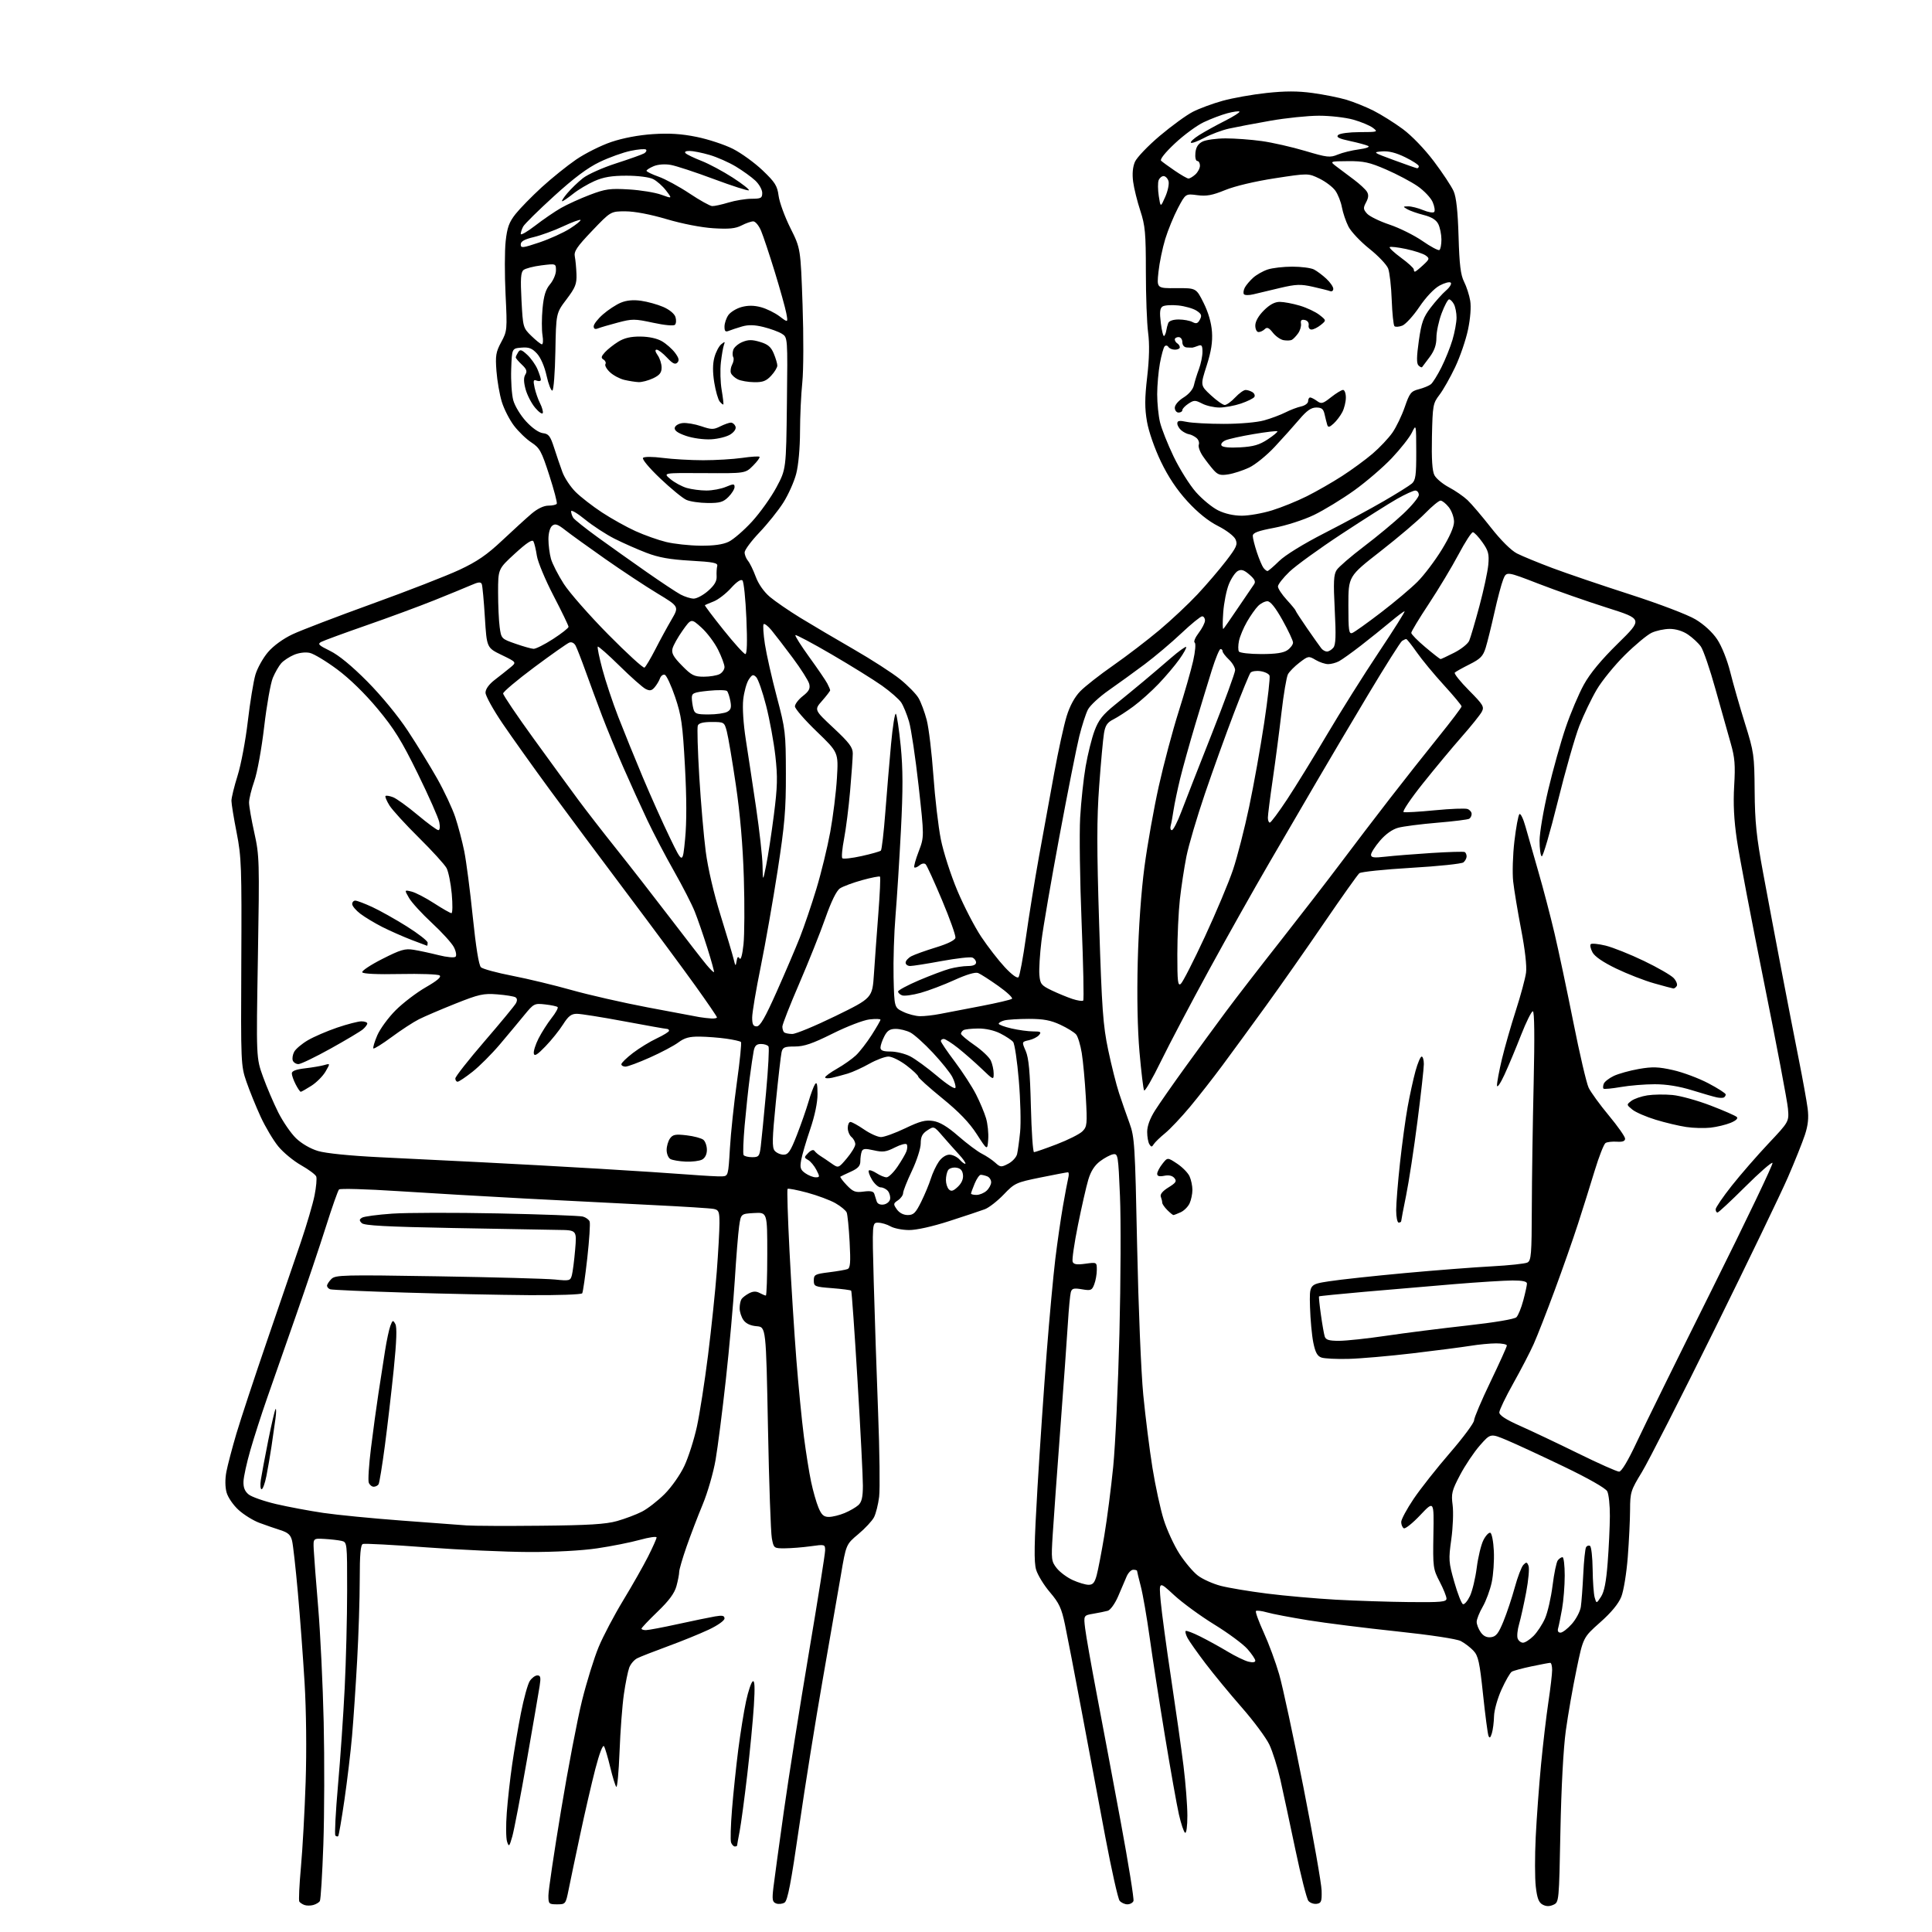 <?xml version="1.0" encoding="UTF-8" standalone="no"?>
<svg 
  version="1.1" 
  xmlns="http://www.w3.org/2000/svg" 
  xmlns:xlink="http://www.w3.org/1999/xlink" 
  xmlns:svg="http://www.w3.org/2000/svg"
  xmlns:rdf="http://www.w3.org/1999/02/22-rdf-syntax-ns#"
  xmlns:cc="http://creativecommons.org/ns#"
  xmlns:dc="http://purl.org/dc/elements/1.1/"
  viewBox="0 0 768 768"
  width="768"
  height="768"
>
<style>svg {background-color: white; }</style>"
<path stroke="none" fill="black" fill-rule="evenodd" d="M124.50,757.28C123.40,757.58 121.83,757.57 121.00,757.26C120.17,756.95 119.26,756.34 118.98,755.91C118.69,755.47 118.98,749.27 119.63,742.14C120.28,735.01 121.12,719.79 121.50,708.34C121.91,695.96 121.74,679.98 121.08,669.00C120.47,658.83 119.27,642.62 118.40,633.00C117.54,623.38 116.51,614.15 116.11,612.50C115.54,610.14 114.55,609.23 111.44,608.24C109.27,607.55 105.52,606.25 103.10,605.35C100.67,604.45 96.97,602.16 94.87,600.26C92.74,598.34 90.61,595.24 90.07,593.28C89.47,591.11 89.44,587.96 89.99,585.04C90.49,582.43 92.28,575.63 93.97,569.90C95.67,564.18 101.15,547.58 106.15,533.00C111.16,518.42 117.19,500.81 119.56,493.85C121.92,486.89 124.40,478.47 125.05,475.14C125.71,471.81 126.00,468.45 125.71,467.68C125.41,466.92 122.71,464.90 119.70,463.20C116.69,461.50 112.60,458.13 110.62,455.71C108.64,453.29 105.48,447.98 103.60,443.90C101.73,439.83 99.19,433.57 97.96,430.00C95.77,423.64 95.72,422.62 95.92,382.50C96.11,344.66 95.97,340.69 94.07,331.00C92.93,325.23 92.00,319.52 92.00,318.31C92.00,317.11 93.10,312.61 94.45,308.31C95.80,304.02 97.63,294.30 98.51,286.73C99.40,279.15 100.76,270.81 101.54,268.18C102.32,265.56 104.57,261.53 106.54,259.23C108.71,256.69 112.56,253.90 116.31,252.13C119.71,250.53 133.96,245.08 147.97,240.01C161.98,234.95 177.56,228.88 182.60,226.53C189.68,223.22 193.55,220.56 199.63,214.84C203.96,210.77 209.20,205.99 211.28,204.22C213.66,202.20 216.15,201.00 217.98,201.00C219.57,201.00 221.08,200.66 221.33,200.25C221.57,199.84 220.23,194.73 218.34,188.89C215.27,179.37 214.54,178.04 211.25,175.89C209.23,174.58 206.11,171.57 204.31,169.21C202.52,166.84 200.34,162.57 199.47,159.71C198.59,156.84 197.64,151.35 197.35,147.50C196.88,141.38 197.12,139.93 199.24,136.00C201.61,131.62 201.66,131.12 200.97,117.10C200.58,109.17 200.60,99.63 201.01,95.89C201.61,90.41 202.38,88.31 204.95,85.06C206.71,82.85 211.37,78.08 215.32,74.46C219.27,70.85 225.44,65.88 229.03,63.42C232.62,60.97 238.90,57.82 242.99,56.44C247.62,54.87 253.86,53.69 259.49,53.32C266.07,52.89 270.84,53.19 276.92,54.42C281.53,55.36 288.02,57.49 291.34,59.17C294.66,60.85 299.97,64.70 303.14,67.72C308.12,72.47 308.99,73.85 309.51,77.86C309.85,80.41 311.95,86.16 314.18,90.63C318.25,98.76 318.25,98.76 319.03,121.13C319.47,133.57 319.42,147.27 318.93,152.00C318.44,156.68 318.03,165.47 318.02,171.54C318.01,178.07 317.39,184.93 316.50,188.34C315.68,191.50 313.37,196.66 311.38,199.80C309.39,202.93 305.11,208.27 301.88,211.66C298.65,215.05 296.00,218.62 296.00,219.58C296.00,220.55 296.60,222.05 297.33,222.92C298.06,223.79 299.45,226.63 300.41,229.24C301.47,232.13 303.66,235.25 306.00,237.24C308.12,239.03 313.59,242.79 318.17,245.60C322.75,248.40 332.28,254.03 339.35,258.10C346.42,262.17 354.72,267.52 357.80,270.00C360.87,272.48 364.18,275.85 365.14,277.50C366.11,279.16 367.57,283.08 368.39,286.23C369.21,289.37 370.39,299.27 371.03,308.22C371.66,317.18 373.00,328.62 374.00,333.66C375.01,338.70 377.96,347.87 380.57,354.06C383.18,360.25 387.46,368.51 390.09,372.44C392.71,376.36 396.91,381.78 399.43,384.48C402.19,387.44 404.35,389.02 404.87,388.45C405.35,387.93 406.68,380.75 407.84,372.50C409.00,364.25 411.32,349.85 413.01,340.50C414.69,331.15 417.42,316.19 419.07,307.25C420.71,298.32 422.94,288.16 424.02,284.67C425.29,280.56 427.19,277.08 429.41,274.79C431.30,272.85 437.22,268.20 442.57,264.48C447.91,260.75 456.16,254.44 460.89,250.46C465.63,246.48 472.43,240.10 476.00,236.28C479.57,232.46 484.68,226.49 487.35,223.02C491.57,217.52 492.06,216.42 491.13,214.39C490.54,213.09 487.47,210.75 484.18,209.09C480.31,207.14 476.13,203.77 472.04,199.31C467.82,194.70 464.40,189.58 461.47,183.48C458.97,178.27 456.64,171.59 455.95,167.63C455.02,162.27 455.03,158.42 456.02,149.84C456.87,142.48 456.99,136.70 456.39,132.20C455.90,128.51 455.50,117.62 455.50,108.00C455.50,92.63 455.23,89.68 453.29,83.76C452.07,80.05 450.79,74.87 450.44,72.24C450.03,69.13 450.27,66.38 451.15,64.34C451.89,62.63 456.32,57.99 461.00,54.03C465.68,50.08 471.60,45.77 474.16,44.45C476.73,43.13 482.07,41.16 486.04,40.06C490.01,38.96 497.85,37.56 503.46,36.96C510.92,36.16 515.86,36.16 521.79,36.97C526.26,37.58 532.30,38.79 535.21,39.65C538.12,40.52 542.98,42.48 546.00,44.00C549.02,45.53 554.24,48.80 557.58,51.26C561.16,53.90 566.26,59.19 569.98,64.12C573.46,68.73 576.99,74.08 577.84,76.00C578.90,78.42 579.50,83.96 579.80,94.00C580.13,105.24 580.62,109.29 581.99,112.00C582.97,113.92 584.06,117.32 584.43,119.55C584.84,122.00 584.50,126.55 583.56,131.02C582.71,135.09 580.41,141.82 578.44,145.96C576.48,150.10 573.66,155.06 572.18,156.99C569.63,160.33 569.49,161.14 569.22,173.50C569.03,182.58 569.33,187.23 570.22,188.92C570.93,190.26 573.52,192.41 575.99,193.72C578.46,195.02 581.77,197.31 583.35,198.79C584.93,200.28 589.14,205.23 592.72,209.79C596.65,214.80 600.71,218.83 603.00,220.00C605.07,221.06 611.44,223.68 617.14,225.82C622.84,227.96 636.73,232.68 648.00,236.31C659.62,240.06 670.88,244.35 674.00,246.22C677.36,248.23 680.71,251.31 682.60,254.14C684.42,256.87 686.57,262.25 687.82,267.22C688.98,271.87 691.61,281.03 693.66,287.59C697.22,298.98 697.39,300.15 697.50,314.50C697.60,326.79 698.21,332.67 700.87,347.00C702.65,356.62 705.91,373.95 708.12,385.50C710.33,397.05 713.43,413.02 715.02,421.00C716.61,428.98 718.21,437.82 718.57,440.65C719.04,444.35 718.74,447.30 717.47,451.15C716.50,454.09 713.47,461.68 710.72,468.00C707.98,474.32 694.85,501.55 681.55,528.50C668.24,555.45 655.25,580.96 652.68,585.18C648.24,592.46 648.00,593.24 647.98,600.18C647.96,604.21 647.55,612.68 647.06,619.02C646.56,625.41 645.42,632.42 644.48,634.76C643.37,637.53 640.48,641.03 636.06,644.94C629.33,650.91 629.33,650.91 626.68,663.71C625.21,670.74 623.30,681.67 622.43,688.00C621.47,695.00 620.63,710.59 620.29,727.83C619.74,755.97 619.73,756.17 617.50,757.18C615.94,757.89 614.63,757.87 613.23,757.12C611.68,756.30 611.03,754.59 610.50,749.99C610.11,746.67 610.10,737.77 610.47,730.22C610.84,722.68 611.79,709.75 612.58,701.50C613.37,693.25 614.69,682.04 615.51,676.59C616.33,671.14 617.00,665.40 617.00,663.84C617.00,662.28 616.66,661.00 616.25,661.00C615.84,661.00 612.49,661.63 608.82,662.40C605.15,663.17 601.60,664.13 600.95,664.53C600.29,664.94 598.46,668.13 596.88,671.61C595.28,675.14 593.96,679.85 593.90,682.23C593.85,684.58 593.46,687.62 593.04,689.00C592.48,690.83 592.12,691.10 591.69,690.00C591.37,689.17 590.40,681.77 589.53,673.54C588.18,660.73 587.64,658.24 585.73,656.20C584.50,654.88 582.24,653.15 580.70,652.35C579.04,651.49 568.62,649.91 555.20,648.49C542.71,647.17 526.88,645.19 520.00,644.07C513.12,642.96 505.77,641.56 503.66,640.95C501.54,640.35 499.56,640.10 499.26,640.41C498.95,640.71 500.34,644.53 502.33,648.90C504.33,653.27 507.10,660.75 508.48,665.54C509.87,670.32 514.20,690.49 518.12,710.37C522.03,730.24 525.29,748.75 525.36,751.50C525.48,755.86 525.23,756.54 523.41,756.80C522.26,756.96 520.78,756.44 520.11,755.63C519.44,754.83 517.12,745.69 514.95,735.33C512.78,724.98 510.09,712.45 508.98,707.50C507.87,702.55 505.89,696.25 504.58,693.50C503.26,690.75 498.34,684.12 493.64,678.76C488.94,673.40 482.45,665.52 479.21,661.26C475.97,656.99 472.76,652.45 472.08,651.16C471.40,649.88 471.05,648.61 471.32,648.35C471.58,648.08 474.21,649.07 477.15,650.55C480.09,652.02 484.98,654.71 488.00,656.53C491.02,658.35 494.74,660.15 496.25,660.53C497.97,660.96 499.00,660.81 499.00,660.14C499.00,659.55 497.59,657.46 495.87,655.50C494.14,653.54 488.23,649.16 482.72,645.78C477.22,642.40 470.01,637.13 466.70,634.07C460.68,628.50 460.68,628.50 461.39,636.50C461.79,640.90 463.64,654.62 465.51,667.00C467.38,679.38 469.61,695.11 470.46,701.97C471.31,708.83 472.00,717.74 472.00,721.78C472.00,726.01 471.61,728.88 471.08,728.55C470.57,728.23 469.47,724.95 468.63,721.24C467.79,717.53 465.29,703.48 463.07,690.00C460.85,676.52 458.12,658.94 457.01,650.92C455.89,642.90 454.31,633.76 453.49,630.62C452.67,627.47 452.00,624.70 452.00,624.45C452.00,624.20 451.32,624.00 450.48,624.00C449.64,624.00 448.45,625.24 447.82,626.75C447.20,628.26 445.68,631.82 444.44,634.65C443.19,637.52 441.38,640.03 440.35,640.31C439.33,640.59 436.75,641.12 434.62,641.48C430.74,642.14 430.74,642.14 431.36,647.32C431.70,650.17 433.78,661.95 435.98,673.50C438.19,685.05 442.49,707.97 445.54,724.42C448.59,740.88 450.85,754.94 450.57,755.67C450.29,756.40 449.20,757.00 448.15,757.00C447.10,757.00 445.72,756.36 445.07,755.59C444.43,754.81 441.88,743.45 439.40,730.34C436.93,717.23 432.67,694.58 429.94,680.00C427.20,665.42 424.24,650.03 423.34,645.78C421.99,639.31 421.02,637.23 417.39,632.97C415.00,630.18 412.52,626.14 411.88,624.00C410.97,620.96 411.09,613.84 412.42,591.31C413.36,575.46 415.01,551.25 416.09,537.50C417.16,523.75 418.70,507.09 419.50,500.49C420.31,493.88 421.67,484.43 422.53,479.49C423.39,474.54 424.35,469.49 424.65,468.25C424.96,467.01 424.90,466.00 424.52,466.00C424.13,466.00 419.24,466.93 413.66,468.06C403.87,470.05 403.33,470.30 398.98,474.85C396.49,477.44 393.12,480.07 391.48,480.69C389.84,481.30 383.48,483.43 377.35,485.40C370.63,487.57 364.27,488.99 361.35,488.96C358.68,488.95 355.38,488.29 354.00,487.50C352.62,486.71 350.42,486.05 349.09,486.04C346.68,486.00 346.68,486.00 347.33,509.75C347.69,522.81 348.47,546.10 349.06,561.50C349.66,576.90 349.84,591.97 349.47,595.00C349.10,598.02 348.18,601.68 347.44,603.12C346.69,604.57 343.89,607.58 341.20,609.83C336.33,613.91 336.33,613.91 334.25,626.21C333.10,632.97 329.85,651.65 327.03,667.73C324.21,683.81 320.00,710.09 317.68,726.13C314.45,748.51 313.10,755.54 311.87,756.31C310.99,756.86 309.48,757.02 308.52,756.65C307.02,756.07 306.87,755.16 307.45,750.24C307.83,747.08 309.69,733.48 311.59,720.00C313.49,706.52 317.96,678.24 321.52,657.14C325.08,636.05 328.00,617.68 328.00,616.32C328.00,613.89 327.91,613.87 322.25,614.66C319.09,615.10 314.49,615.46 312.04,615.48C307.62,615.50 307.57,615.46 306.82,611.50C306.40,609.30 305.70,589.50 305.28,567.50C304.50,527.50 304.50,527.50 300.77,527.19C298.31,526.99 296.51,526.14 295.52,524.72C294.68,523.53 294.01,521.42 294.02,520.03C294.02,518.64 294.36,517.00 294.77,516.40C295.17,515.79 296.51,514.77 297.75,514.11C299.34,513.28 300.56,513.23 301.93,513.96C303.00,514.53 304.12,515.00 304.43,515.00C304.75,515.00 305.00,507.55 305.00,498.45C305.00,481.90 305.00,481.90 299.76,482.20C294.52,482.50 294.52,482.50 293.81,487.50C293.42,490.25 292.64,499.93 292.08,509.00C291.51,518.08 289.93,535.76 288.55,548.29C287.17,560.83 285.33,575.23 284.46,580.29C283.59,585.36 281.29,593.33 279.35,598.00C277.40,602.67 274.51,610.25 272.91,614.83C271.31,619.41 270.00,623.91 269.99,624.83C269.99,625.75 269.50,628.30 268.90,630.50C268.12,633.34 265.95,636.29 261.40,640.66C257.88,644.05 255.00,647.09 255.00,647.41C255.00,647.74 255.79,648.00 256.76,648.00C257.72,648.00 263.46,646.92 269.51,645.59C275.55,644.27 282.19,642.90 284.25,642.55C287.17,642.05 288.00,642.23 288.00,643.38C288.00,644.21 285.26,646.15 281.75,647.80C278.31,649.42 271.00,652.40 265.50,654.41C260.00,656.43 254.52,658.57 253.32,659.18C252.11,659.78 250.69,661.44 250.14,662.88C249.60,664.32 248.63,669.10 248.00,673.50C247.36,677.90 246.59,688.16 246.28,696.30C245.96,704.44 245.38,710.74 244.98,710.30C244.58,709.86 243.50,706.34 242.57,702.47C241.65,698.61 240.54,694.88 240.11,694.18C239.63,693.41 238.28,696.95 236.65,703.20C235.18,708.87 232.45,720.70 230.58,729.50C228.70,738.30 226.65,748.09 226.02,751.25C224.88,756.91 224.80,757.00 221.43,757.00C218.17,757.00 218.00,756.82 218.00,753.49C218.00,751.55 220.25,736.36 223.01,719.74C225.76,703.11 229.53,683.42 231.37,676.00C233.21,668.58 236.19,658.98 237.99,654.67C239.78,650.36 244.17,642.04 247.73,636.17C251.30,630.30 255.74,622.47 257.61,618.77C259.47,615.08 261.00,611.65 261.00,611.16C261.00,610.67 258.00,611.10 254.33,612.12C250.66,613.14 243.06,614.65 237.45,615.48C231.29,616.40 220.56,616.98 210.37,616.95C201.09,616.92 182.70,616.09 169.50,615.10C156.30,614.10 144.94,613.50 144.25,613.75C143.33,614.09 143.00,617.87 143.00,627.93C143.00,635.47 142.54,649.94 141.97,660.07C141.41,670.21 140.50,683.67 139.95,690.00C139.40,696.33 138.04,707.79 136.92,715.47C135.80,723.16 134.69,729.64 134.44,729.89C134.20,730.13 133.70,730.03 133.32,729.66C132.95,729.29 133.42,720.32 134.35,709.74C135.29,699.16 136.49,681.73 137.02,671.00C137.55,660.27 137.99,642.85 137.99,632.27C138.00,613.14 137.99,613.04 135.75,612.52C134.51,612.24 131.47,611.89 129.00,611.75C124.50,611.50 124.50,611.50 124.71,615.92C124.82,618.35 125.62,628.70 126.48,638.92C127.34,649.14 128.33,669.65 128.67,684.50C129.01,699.35 128.95,721.23 128.54,733.11C128.12,745.00 127.50,755.18 127.14,755.73C126.79,756.28 125.60,756.98 124.50,757.28zM203.65,730.00C202.47,734.12 202.30,734.30 201.57,732.09C201.13,730.77 201.07,725.60 201.45,720.59C201.82,715.59 202.78,707.00 203.58,701.50C204.37,696.00 205.94,686.77 207.07,681.00C208.20,675.23 209.78,669.49 210.58,668.25C211.39,667.01 212.75,666.00 213.61,666.00C214.89,666.00 215.05,666.78 214.51,670.25C214.15,672.59 211.84,685.98 209.39,700.00C206.94,714.02 204.35,727.52 203.65,730.00zM292.11,734.00C291.62,734.00 290.95,733.30 290.62,732.45C290.29,731.60 290.46,725.64 290.99,719.20C291.51,712.77 292.63,702.10 293.47,695.50C294.32,688.90 295.71,680.25 296.57,676.27C297.42,672.29 298.62,668.73 299.23,668.36C300.01,667.87 300.14,670.64 299.67,678.09C299.31,683.82 298.13,696.15 297.04,705.50C295.95,714.85 294.59,724.92 294.03,727.89C293.46,730.85 293.00,733.44 293.00,733.64C293.00,733.84 292.60,734.00 292.11,734.00zM605.42,653.00C606.24,653.00 608.12,651.79 609.59,650.32C611.07,648.84 613.13,645.71 614.17,643.35C615.21,641.00 616.56,635.12 617.17,630.28C617.77,625.45 618.71,620.94 619.26,620.25C619.80,619.56 620.64,619.00 621.12,619.00C621.61,619.00 622.00,622.29 622.00,626.32C622.00,630.34 621.52,636.30 620.94,639.57C620.36,642.83 619.66,646.29 619.38,647.25C619.05,648.35 619.41,649.00 620.33,649.00C621.13,649.00 623.17,647.43 624.85,645.52C626.53,643.61 628.13,640.57 628.40,638.77C628.67,636.97 629.11,631.13 629.37,625.79C629.62,620.45 630.13,615.60 630.49,615.02C630.85,614.44 631.56,614.23 632.07,614.54C632.58,614.86 633.04,619.03 633.10,623.81C633.15,628.59 633.52,633.62 633.90,635.00C634.61,637.50 634.61,637.50 636.42,634.74C637.71,632.78 638.48,628.86 639.07,621.24C639.53,615.33 639.92,606.98 639.95,602.68C639.98,598.39 639.50,593.94 638.90,592.81C638.24,591.57 631.37,587.66 621.65,582.99C612.77,578.72 602.58,574.00 599.01,572.50C592.51,569.77 592.51,569.77 588.27,574.59C585.94,577.24 582.40,582.52 580.40,586.32C577.13,592.54 576.84,593.73 577.44,598.29C577.81,601.07 577.57,607.21 576.91,611.93C575.78,619.97 575.86,621.02 578.12,628.92C579.44,633.55 580.99,637.50 581.57,637.69C582.14,637.88 583.38,636.42 584.33,634.44C585.27,632.46 586.49,627.39 587.03,623.17C587.57,618.95 588.76,614.03 589.68,612.22C590.59,610.42 591.83,609.11 592.42,609.30C593.01,609.50 593.65,612.77 593.83,616.58C594.01,620.39 593.63,625.98 592.98,629.00C592.34,632.02 590.73,636.38 589.41,638.68C588.08,640.98 587.00,643.69 587.00,644.71C587.00,645.72 587.72,647.58 588.60,648.83C589.68,650.38 590.99,651.02 592.70,650.81C594.71,650.56 595.67,649.34 597.65,644.50C599.00,641.20 601.03,635.12 602.15,631.00C603.27,626.88 604.81,622.86 605.56,622.07C606.74,620.84 607.02,620.89 607.62,622.46C608.00,623.45 607.58,628.14 606.69,632.88C605.79,637.62 604.52,643.34 603.87,645.60C603.21,647.85 602.95,650.44 603.30,651.35C603.65,652.26 604.61,653.00 605.42,653.00zM560.25,636.85C572.90,636.98 575.00,636.78 575.00,635.47C575.00,634.62 573.78,631.59 572.28,628.72C569.67,623.71 569.58,622.97 569.80,610.00C570.04,596.50 570.04,596.50 564.54,602.32C561.51,605.52 558.58,607.86 558.02,607.51C557.46,607.17 557.00,606.05 557.00,605.02C557.00,604.00 559.22,599.87 561.94,595.83C564.66,591.80 571.17,583.55 576.41,577.50C581.64,571.45 585.94,565.66 585.96,564.63C585.98,563.60 588.92,556.67 592.50,549.24C596.08,541.80 599.00,535.33 599.00,534.86C599.00,534.39 597.09,534.00 594.75,534.01C592.41,534.01 587.80,534.45 584.50,534.99C581.20,535.52 570.85,536.86 561.50,537.97C552.15,539.07 540.67,540.07 536.00,540.18C531.33,540.30 526.51,540.06 525.31,539.65C523.66,539.09 522.86,537.63 522.06,533.70C521.48,530.84 520.89,524.46 520.75,519.52C520.50,510.54 520.50,510.54 528.34,509.33C532.66,508.66 546.16,507.20 558.34,506.08C570.53,504.96 586.12,503.75 593.00,503.39C599.88,503.02 606.26,502.34 607.18,501.87C608.67,501.10 608.87,498.65 608.92,480.25C608.95,468.84 609.28,446.56 609.65,430.75C610.08,412.13 609.96,402.00 609.33,402.00C608.79,402.00 606.68,406.25 604.65,411.43C602.63,416.62 599.66,423.71 598.06,427.18C596.44,430.69 595.12,432.61 595.08,431.50C595.04,430.40 595.93,425.68 597.04,421.00C598.16,416.32 600.65,407.63 602.57,401.68C604.49,395.73 606.31,388.98 606.62,386.68C606.97,384.10 606.23,377.53 604.68,369.50C603.31,362.35 601.88,353.75 601.51,350.38C601.14,347.02 601.36,339.82 602.00,334.38C602.64,328.95 603.53,324.12 603.98,323.65C604.43,323.18 605.53,325.43 606.42,328.65C607.32,331.87 609.61,339.90 611.52,346.50C613.44,353.10 616.32,364.12 617.94,371.00C619.56,377.88 622.92,393.76 625.42,406.30C627.91,418.85 630.65,430.57 631.50,432.37C632.36,434.16 635.97,439.14 639.53,443.42C643.09,447.70 646.00,451.85 646.00,452.63C646.00,453.63 645.00,454.00 642.71,453.84C640.90,453.72 638.88,453.95 638.23,454.36C637.57,454.77 635.64,459.69 633.93,465.30C632.23,470.91 629.24,480.45 627.28,486.50C625.32,492.55 621.14,504.48 617.98,513.00C614.83,521.52 611.09,531.09 609.67,534.26C608.26,537.43 604.60,544.47 601.55,549.91C598.50,555.35 596.00,560.55 596.00,561.47C596.00,562.60 598.66,564.33 604.25,566.80C608.79,568.82 619.16,573.73 627.30,577.73C635.43,581.73 642.78,585.00 643.61,585.00C644.58,585.00 647.15,580.70 650.64,573.25C653.66,566.79 667.19,539.32 680.70,512.22C694.21,485.11 704.96,462.63 704.60,462.27C704.23,461.90 699.33,466.19 693.70,471.80C688.07,477.41 683.14,482.00 682.73,482.00C682.33,482.00 682.00,481.43 682.00,480.72C682.00,480.02 684.87,475.81 688.38,471.37C691.89,466.93 698.46,459.38 702.97,454.59C711.18,445.88 711.18,445.88 710.74,440.69C710.50,437.84 706.22,415.25 701.23,390.50C696.23,365.75 691.39,340.32 690.46,334.00C689.27,325.94 688.95,319.49 689.36,312.41C689.86,304.06 689.62,301.13 687.97,295.41C686.87,291.61 684.16,281.98 681.94,274.00C679.73,266.02 677.10,258.38 676.11,257.00C675.13,255.62 672.83,253.49 671.01,252.25C668.96,250.85 666.20,250.00 663.75,250.00C661.58,250.00 658.33,250.70 656.53,251.55C654.73,252.41 649.94,256.40 645.88,260.42C641.82,264.45 636.80,270.61 634.73,274.12C632.66,277.63 629.55,284.10 627.83,288.50C626.11,292.90 622.23,306.50 619.21,318.72C616.18,330.94 613.33,340.70 612.85,340.41C612.38,340.12 612.00,337.32 612.00,334.19C612.01,331.06 613.55,321.98 615.44,314.00C617.33,306.02 620.46,294.85 622.40,289.16C624.34,283.47 627.58,275.82 629.60,272.16C632.07,267.67 636.49,262.33 643.15,255.79C653.04,246.08 653.04,246.08 638.77,241.56C630.92,239.07 618.73,234.81 611.68,232.08C598.85,227.11 598.85,227.11 597.56,230.31C596.85,232.06 595.27,238.00 594.05,243.50C592.82,249.00 591.26,255.30 590.58,257.50C589.54,260.85 588.49,261.92 584.16,264.09C581.31,265.52 578.68,266.99 578.30,267.37C577.92,267.75 580.44,270.91 583.91,274.41C589.62,280.17 590.09,280.96 589.02,282.96C588.37,284.18 584.80,288.62 581.09,292.84C577.38,297.05 570.40,305.44 565.59,311.47C560.77,317.51 557.34,322.61 557.96,322.82C558.59,323.03 564.20,322.70 570.44,322.09C576.68,321.48 582.51,321.26 583.39,321.60C584.28,321.94 585.00,322.81 585.00,323.55C585.00,324.28 584.57,325.15 584.04,325.47C583.51,325.80 577.78,326.51 571.29,327.05C564.81,327.59 557.84,328.49 555.81,329.04C553.48,329.67 550.80,331.58 548.56,334.20C546.60,336.49 545.00,339.00 545.00,339.78C545.00,340.91 546.14,341.07 550.75,340.54C553.91,340.18 562.12,339.52 569.00,339.08C575.88,338.64 581.84,338.47 582.25,338.70C582.66,338.93 583.00,339.71 583.00,340.44C583.00,341.16 582.44,342.22 581.75,342.80C581.06,343.37 571.74,344.35 561.03,344.97C550.33,345.60 541.03,346.56 540.36,347.12C539.69,347.67 533.40,356.54 526.38,366.81C519.37,377.09 508.90,392.02 503.12,400.00C497.34,407.98 489.61,418.55 485.94,423.50C482.27,428.45 476.46,435.88 473.03,440.00C469.59,444.12 465.14,448.84 463.14,450.47C461.14,452.10 459.11,454.07 458.63,454.84C457.90,456.02 457.63,456.03 456.90,454.87C456.42,454.12 456.02,451.90 456.02,449.95C456.01,447.66 457.12,444.62 459.13,441.45C460.85,438.73 466.33,430.88 471.31,424.00C476.28,417.12 483.53,407.23 487.41,402.00C491.29,396.77 501.02,384.18 509.04,374.00C517.05,363.82 527.83,349.88 532.99,343.00C538.15,336.12 546.90,324.65 552.44,317.50C557.97,310.35 566.66,299.35 571.75,293.04C576.84,286.73 581.00,281.23 581.00,280.81C581.00,280.38 577.80,276.54 573.90,272.27C569.99,268.00 565.16,262.14 563.15,259.26C561.14,256.38 559.27,254.03 559.00,254.03C558.73,254.03 557.98,254.36 557.35,254.77C556.72,255.17 550.68,264.73 543.93,276.00C537.19,287.27 527.99,302.80 523.50,310.50C519.01,318.20 510.48,332.82 504.55,343.00C498.61,353.18 487.86,372.30 480.65,385.50C473.44,398.70 464.80,415.10 461.45,421.96C458.11,428.81 455.11,433.98 454.80,433.46C454.48,432.93 453.66,426.08 452.97,418.24C452.18,409.19 451.92,396.04 452.27,382.24C452.61,368.87 453.64,354.34 454.95,344.50C456.12,335.70 458.68,321.30 460.64,312.50C462.60,303.70 466.14,290.43 468.49,283.00C470.85,275.57 473.45,266.46 474.29,262.75C475.16,258.87 475.42,255.76 474.90,255.44C474.40,255.13 475.12,253.40 476.50,251.59C477.87,249.79 479.00,247.57 479.00,246.66C479.00,245.75 478.49,245.00 477.87,245.00C477.24,245.00 473.52,248.04 469.59,251.75C465.67,255.46 459.09,261.01 454.98,264.09C450.87,267.16 444.46,271.80 440.75,274.39C437.04,276.98 433.30,280.44 432.46,282.08C431.61,283.72 430.06,288.54 429.01,292.78C427.96,297.03 424.41,314.90 421.13,332.50C417.85,350.10 414.64,368.77 414.00,374.00C413.36,379.23 412.98,385.30 413.17,387.50C413.47,391.14 413.91,391.70 418.00,393.67C420.48,394.86 424.19,396.39 426.25,397.08C428.32,397.76 430.27,398.06 430.59,397.74C430.92,397.42 430.63,383.51 429.96,366.83C429.28,350.15 429.02,331.32 429.38,325.00C429.74,318.68 430.72,309.52 431.56,304.67C432.40,299.81 433.99,293.42 435.10,290.47C436.70,286.18 438.35,284.09 443.30,280.09C446.71,277.33 451.80,273.15 454.62,270.79C457.44,268.43 462.29,264.30 465.40,261.61C468.50,258.92 471.26,256.92 471.51,257.18C471.77,257.43 470.56,259.63 468.82,262.07C467.09,264.51 463.38,268.89 460.58,271.82C457.79,274.75 453.29,278.78 450.58,280.78C447.87,282.78 444.28,285.11 442.59,285.96C440.17,287.17 439.37,288.36 438.85,291.50C438.48,293.70 437.62,303.06 436.95,312.31C435.97,325.61 435.97,337.15 436.94,367.63C438.00,401.10 438.47,407.60 440.51,417.32C441.80,423.47 443.74,431.20 444.83,434.50C445.91,437.80 447.78,443.17 448.98,446.44C451.02,452.02 451.20,454.94 452.03,495.44C452.53,519.55 453.60,545.54 454.47,554.50C455.33,563.30 456.97,576.35 458.12,583.50C459.27,590.65 461.28,599.91 462.59,604.08C463.90,608.25 466.73,614.37 468.88,617.70C471.03,621.02 474.31,624.90 476.18,626.32C478.05,627.75 482.14,629.58 485.26,630.40C488.39,631.21 496.69,632.60 503.72,633.48C510.75,634.37 523.02,635.45 531.00,635.90C538.98,636.34 552.14,636.77 560.25,636.85zM432.71,629.98C434.44,630.00 435.15,629.16 435.95,626.17C436.52,624.07 437.88,616.98 438.98,610.42C440.08,603.87 441.67,591.52 442.52,583.00C443.36,574.48 444.48,550.62 444.99,530.00C445.51,509.38 445.61,484.85 445.21,475.50C444.53,459.25 444.41,458.51 442.50,458.84C441.40,459.03 439.05,460.28 437.28,461.62C435.10,463.27 433.59,465.63 432.61,468.96C431.80,471.65 429.96,479.78 428.50,487.01C427.04,494.24 426.09,500.79 426.39,501.57C426.79,502.62 428.05,502.82 431.46,502.35C436.00,501.73 436.00,501.73 436.00,504.80C436.00,506.49 435.55,509.06 434.99,510.52C434.07,512.95 433.65,513.12 430.08,512.51C426.83,511.96 426.09,512.16 425.66,513.68C425.38,514.68 424.85,520.23 424.50,526.00C424.15,531.77 422.79,550.67 421.49,568.00C420.19,585.33 418.83,604.23 418.47,610.00C417.84,619.92 417.93,620.66 420.07,623.38C421.32,624.96 424.18,627.08 426.42,628.10C428.66,629.12 431.50,629.97 432.71,629.98zM215.00,606.50C234.00,606.32 240.80,605.90 245.28,604.64C248.46,603.74 252.91,602.07 255.17,600.91C257.43,599.76 261.49,596.60 264.20,593.90C266.95,591.14 270.41,586.22 272.06,582.69C273.68,579.23 275.91,572.22 277.03,567.11C278.14,562.01 280.14,549.21 281.46,538.67C282.78,528.12 284.34,513.17 284.93,505.44C285.52,497.71 286.00,489.06 286.00,486.21C286.00,481.65 285.73,480.98 283.75,480.57C282.51,480.31 271.60,479.62 259.50,479.03C247.40,478.44 224.68,477.28 209.00,476.45C193.32,475.62 170.39,474.28 158.04,473.48C145.69,472.68 135.22,472.38 134.77,472.83C134.33,473.27 131.99,479.90 129.57,487.57C127.15,495.23 121.78,511.18 117.64,523.00C113.49,534.83 108.30,549.67 106.10,556.00C103.89,562.33 100.93,571.55 99.51,576.50C98.08,581.45 96.86,587.03 96.79,588.90C96.70,591.30 97.31,592.83 98.84,594.07C100.04,595.04 104.95,596.76 109.76,597.89C114.57,599.01 123.00,600.59 128.50,601.40C134.00,602.21 147.95,603.58 159.50,604.44C171.05,605.30 182.75,606.17 185.50,606.38C188.25,606.58 201.53,606.64 215.00,606.50zM329.48,603.00C330.90,603.00 333.72,602.31 335.75,601.46C337.77,600.62 340.23,599.20 341.21,598.31C342.55,597.09 343.00,595.17 343.01,590.60C343.02,587.24 342.07,568.52 340.89,549.00C339.72,529.48 338.58,513.30 338.36,513.06C338.14,512.82 334.71,512.37 330.73,512.06C323.84,511.53 323.50,511.38 323.50,509.00C323.50,506.70 323.97,506.45 329.50,505.76C332.80,505.35 336.13,504.78 336.89,504.48C338.01,504.06 338.18,501.92 337.74,493.73C337.44,488.10 336.91,482.82 336.58,482.00C336.24,481.18 334.23,479.50 332.10,478.29C329.97,477.07 324.92,475.19 320.88,474.10C316.84,473.02 313.33,472.34 313.07,472.60C312.81,472.85 313.16,483.96 313.84,497.28C314.52,510.60 315.75,530.05 316.57,540.50C317.39,550.95 318.73,564.67 319.55,571.00C320.37,577.33 321.66,585.45 322.43,589.06C323.19,592.67 324.51,597.29 325.36,599.31C326.57,602.21 327.45,603.00 329.48,603.00zM103.99,592.00C103.52,592.00 103.38,590.31 103.69,588.25C104.00,586.19 105.32,579.13 106.63,572.58C107.94,566.02 109.26,560.41 109.55,560.11C109.85,559.82 109.82,561.58 109.49,564.04C109.16,566.49 108.45,571.42 107.92,575.00C107.38,578.58 106.48,583.86 105.90,586.75C105.33,589.64 104.47,592.00 103.99,592.00zM148.55,591.00C147.81,591.00 146.93,590.27 146.59,589.38C146.25,588.49 146.64,582.30 147.47,575.63C148.29,568.96 149.62,559.23 150.42,554.00C151.21,548.77 152.40,541.13 153.05,537.02C153.69,532.90 154.66,528.40 155.18,527.02C156.06,524.71 156.23,524.65 157.15,526.31C157.85,527.55 157.65,533.12 156.52,544.31C155.61,553.21 154.02,566.92 152.98,574.77C151.94,582.62 150.82,589.49 150.49,590.02C150.15,590.56 149.28,591.00 148.55,591.00zM532.32,533.00C535.17,532.99 543.58,532.09 551.00,530.99C558.42,529.89 572.83,528.07 583.00,526.94C594.09,525.71 602.02,524.38 602.80,523.62C603.51,522.91 604.74,519.90 605.53,516.92C606.33,513.94 606.98,510.94 606.99,510.25C607.00,509.39 605.20,509.00 601.25,509.01C598.09,509.02 587.62,509.68 578.00,510.47C568.38,511.27 552.42,512.63 542.54,513.50C532.66,514.37 524.47,515.19 524.34,515.33C524.20,515.47 524.53,518.71 525.07,522.54C525.60,526.37 526.29,530.29 526.59,531.25C527.02,532.62 528.25,533.00 532.32,533.00zM210.19,514.84C198.81,514.76 176.68,514.30 161.00,513.82C145.32,513.34 131.94,512.75 131.25,512.51C130.56,512.26 130.00,511.63 130.00,511.10C130.00,510.57 130.78,509.37 131.73,508.42C133.33,506.81 136.40,506.74 173.98,507.35C196.26,507.71 217.25,508.29 220.60,508.63C226.41,509.22 226.73,509.14 227.34,506.88C227.68,505.57 228.27,501.01 228.63,496.75C229.29,489.00 229.29,489.00 221.89,488.91C217.83,488.86 198.88,488.52 179.80,488.15C153.54,487.65 144.78,487.18 143.81,486.21C142.75,485.15 142.78,484.76 143.93,484.04C144.71,483.56 150.10,482.84 155.92,482.44C161.74,482.04 180.68,482.00 198.00,482.35C215.32,482.71 230.48,483.27 231.68,483.60C232.88,483.93 234.10,484.81 234.39,485.57C234.68,486.32 234.26,492.84 233.46,500.06C232.65,507.29 231.75,513.60 231.44,514.10C231.13,514.60 221.62,514.93 210.19,514.84zM556.00,486.00C555.45,486.00 555.00,483.79 555.00,481.10C555.00,478.40 555.68,469.96 556.51,462.35C557.34,454.73 558.71,444.68 559.56,440.00C560.41,435.32 561.81,428.91 562.68,425.75C563.55,422.59 564.65,420.00 565.13,420.00C565.61,420.00 566.00,421.34 566.00,422.99C566.00,424.63 564.86,434.87 563.46,445.74C562.07,456.61 560.04,469.85 558.96,475.16C557.88,480.47 557.00,485.08 557.00,485.41C557.00,485.73 556.55,486.00 556.00,486.00zM360.85,483.00C363.15,483.00 363.99,482.17 366.18,477.75C367.61,474.86 369.34,470.70 370.03,468.50C370.72,466.30 372.15,463.26 373.21,461.75C374.35,460.12 376.06,459.00 377.41,459.00C378.67,459.00 380.51,459.90 381.51,461.01C382.50,462.11 383.52,462.82 383.76,462.58C384.00,462.34 382.81,460.64 381.12,458.82C379.44,456.99 376.52,453.72 374.65,451.55C371.27,447.63 371.23,447.62 368.63,449.33C366.62,450.64 366.00,451.87 366.00,454.55C366.00,456.49 364.43,461.36 362.50,465.43C360.57,469.49 359.00,473.47 359.00,474.28C359.00,475.09 358.08,476.37 356.97,477.13C355.07,478.41 355.04,478.65 356.52,480.75C357.51,482.15 359.15,483.00 360.85,483.00zM466.45,483.00C466.20,483.00 465.10,482.10 464.00,481.00C462.90,479.90 462.00,478.59 462.00,478.08C462.00,477.58 461.75,476.51 461.44,475.70C461.08,474.76 462.16,473.45 464.48,472.02C467.47,470.17 467.87,469.54 466.84,468.31C466.04,467.34 464.64,467.02 462.81,467.39C460.85,467.78 460.00,467.54 460.00,466.61C460.00,465.87 460.92,464.09 462.06,462.66C464.11,460.04 464.11,460.04 467.91,462.56C470.00,463.94 472.23,466.21 472.86,467.59C473.49,468.97 474.00,471.40 474.00,473.00C474.00,474.60 473.50,477.00 472.89,478.34C472.28,479.68 470.68,481.28 469.34,481.89C468.00,482.50 466.70,483.00 466.45,483.00zM351.24,478.82C352.47,478.64 353.63,477.69 353.82,476.70C354.01,475.71 353.62,474.25 352.96,473.45C352.30,472.65 351.01,472.00 350.09,472.00C349.18,472.00 347.62,470.62 346.62,468.93C345.62,467.24 345.06,465.61 345.37,465.30C345.68,464.98 347.06,465.47 348.43,466.36C349.81,467.26 351.60,468.00 352.42,468.00C353.23,468.00 355.20,466.09 356.78,463.75C358.37,461.41 359.97,458.67 360.33,457.66C360.70,456.65 360.76,455.41 360.45,454.92C360.14,454.42 358.03,454.97 355.75,456.13C352.24,457.92 350.94,458.09 347.35,457.27C343.93,456.49 342.99,456.58 342.55,457.73C342.25,458.52 342.00,460.26 342.00,461.60C342.00,463.44 341.09,464.45 338.25,465.74C336.19,466.67 334.31,467.57 334.07,467.73C333.84,467.89 334.96,469.41 336.57,471.10C339.10,473.75 340.02,474.11 343.31,473.67C346.06,473.31 347.25,473.57 347.56,474.59C347.80,475.36 348.22,476.71 348.50,477.57C348.80,478.53 349.86,479.02 351.24,478.82zM388.17,475.00C389.37,475.00 391.17,474.26 392.17,473.35C393.18,472.43 394.00,470.91 394.00,469.95C394.00,469.00 393.29,467.94 392.42,467.61C391.55,467.27 390.40,467.00 389.87,467.00C389.33,467.00 388.25,468.56 387.45,470.47C386.65,472.38 386.00,474.18 386.00,474.47C386.00,474.76 386.98,475.00 388.17,475.00zM380.74,471.78C382.26,470.34 382.99,468.67 382.80,467.03C382.59,465.23 381.81,464.40 380.11,464.16C378.80,463.98 377.34,464.43 376.88,465.16C376.41,465.90 376.02,467.65 376.02,469.05C376.01,470.45 376.54,472.14 377.19,472.79C378.12,473.72 378.92,473.49 380.74,471.78zM287.00,467.63C289.47,467.50 289.51,467.35 290.15,456.50C290.50,450.45 291.76,438.58 292.94,430.13C294.13,421.68 294.84,414.51 294.53,414.20C294.22,413.89 291.62,413.30 288.74,412.89C285.86,412.48 281.11,412.11 278.18,412.07C274.07,412.02 272.14,412.54 269.68,414.37C267.93,415.68 262.84,418.38 258.37,420.37C253.90,422.37 249.52,424.00 248.62,424.00C247.73,424.00 247.00,423.57 247.00,423.05C247.00,422.52 249.08,420.50 251.62,418.56C254.17,416.62 258.42,414.01 261.08,412.77C263.74,411.52 265.94,410.16 265.96,409.75C265.98,409.34 265.59,409.00 265.09,409.00C264.59,409.00 256.98,407.65 248.16,406.00C239.35,404.35 230.87,403.00 229.32,403.00C227.09,403.00 225.93,403.90 223.81,407.25C222.33,409.59 219.18,413.51 216.81,415.96C213.60,419.30 212.43,420.01 212.20,418.79C212.02,417.89 212.87,415.20 214.07,412.83C215.28,410.45 217.61,406.79 219.25,404.70C220.90,402.62 221.98,400.65 221.67,400.34C221.36,400.02 219.12,399.54 216.69,399.27C212.43,398.79 212.17,398.93 208.39,403.54C206.25,406.17 201.87,411.41 198.67,415.20C195.46,418.99 190.58,423.87 187.83,426.04C185.07,428.22 182.41,430.00 181.91,430.00C181.41,430.00 181.00,429.41 181.00,428.70C181.00,427.98 186.22,421.34 192.59,413.95C198.97,406.55 204.59,399.74 205.09,398.81C205.68,397.72 205.61,396.88 204.90,396.44C204.29,396.06 201.03,395.54 197.65,395.27C192.16,394.84 190.38,395.24 181.00,398.98C175.22,401.29 168.70,404.08 166.50,405.19C164.30,406.30 159.44,409.47 155.71,412.23C151.97,414.99 148.70,417.03 148.43,416.77C148.17,416.50 148.86,414.17 149.96,411.59C151.07,409.01 154.36,404.51 157.27,401.60C160.19,398.68 165.59,394.56 169.27,392.45C173.85,389.81 175.58,388.33 174.73,387.74C174.05,387.27 166.97,387.03 159.00,387.19C150.02,387.38 144.31,387.12 144.00,386.50C143.72,385.95 147.31,383.56 151.97,381.20C159.29,377.49 161.00,376.99 164.47,377.56C166.69,377.92 171.14,378.88 174.36,379.69C177.64,380.52 180.61,380.79 181.09,380.31C181.57,379.83 181.27,378.15 180.42,376.50C179.57,374.88 175.65,370.55 171.69,366.89C167.74,363.23 163.65,358.77 162.61,356.97C160.72,353.71 160.72,353.71 163.61,354.42C165.20,354.81 169.23,356.90 172.57,359.07C175.91,361.23 179.01,363.00 179.46,363.00C179.91,363.00 179.96,359.55 179.58,355.34C179.20,351.13 178.27,346.52 177.52,345.09C176.76,343.67 171.81,338.23 166.52,333.00C161.23,327.77 155.97,322.01 154.83,320.20C153.70,318.38 152.99,316.68 153.25,316.42C153.51,316.16 154.85,316.37 156.23,316.90C157.61,317.42 162.00,320.59 165.99,323.93C169.98,327.27 173.70,330.00 174.25,330.00C174.84,330.00 174.99,328.70 174.62,326.84C174.27,325.10 170.44,316.43 166.10,307.59C159.67,294.48 156.71,289.69 150.07,281.72C145.02,275.65 138.92,269.71 133.99,266.06C129.63,262.82 124.74,259.88 123.13,259.53C121.41,259.15 118.82,259.47 116.85,260.31C115.01,261.09 112.73,262.59 111.79,263.65C110.85,264.71 109.35,267.32 108.45,269.46C107.56,271.60 106.01,280.36 105.01,288.93C104.00,297.58 102.26,307.16 101.09,310.47C99.94,313.75 99.00,317.59 99.00,319.01C99.00,320.43 99.94,325.85 101.10,331.05C103.11,340.11 103.17,342.17 102.52,380.50C101.84,420.50 101.84,420.50 104.54,428.00C106.03,432.12 108.76,438.51 110.60,442.18C112.45,445.85 115.61,450.47 117.64,452.44C119.85,454.58 123.37,456.63 126.41,457.54C129.51,458.47 139.13,459.44 151.00,460.02C161.72,460.54 179.95,461.44 191.50,462.02C203.05,462.59 223.97,463.75 238.00,464.58C252.03,465.42 268.23,466.47 274.00,466.93C279.77,467.38 285.62,467.70 287.00,467.63zM324.25,468.00C325.92,468.00 325.94,467.79 324.53,465.05C323.69,463.43 322.21,461.65 321.25,461.11C319.59,460.16 319.59,460.02 321.29,458.31C322.39,457.19 323.35,456.88 323.79,457.50C324.18,458.05 325.22,458.95 326.11,459.50C327.00,460.05 328.97,461.38 330.50,462.46C333.28,464.41 333.28,464.41 336.62,460.46C338.46,458.28 339.98,455.77 339.99,454.87C339.99,453.98 339.32,452.68 338.50,452.00C337.68,451.32 337.00,449.69 337.00,448.38C337.00,447.07 337.48,446.00 338.07,446.00C338.66,446.00 341.10,447.35 343.50,449.00C345.90,450.65 348.92,452.00 350.21,452.00C351.50,452.00 355.84,450.43 359.86,448.50C365.75,445.68 367.89,445.12 370.96,445.61C373.61,446.03 376.64,447.85 380.97,451.63C384.38,454.60 388.59,457.76 390.33,458.63C392.08,459.51 394.47,461.12 395.65,462.20C397.65,464.02 398.01,464.05 400.78,462.61C402.42,461.76 404.01,460.04 404.31,458.78C404.60,457.53 405.15,453.57 405.51,450.00C405.88,446.43 405.65,437.20 405.00,429.50C404.36,421.80 403.33,414.90 402.73,414.18C402.13,413.45 399.85,411.94 397.67,410.83C395.25,409.60 391.82,408.82 388.85,408.85C386.18,408.87 383.55,409.16 383.00,409.50C382.45,409.84 382.00,410.49 382.00,410.94C382.00,411.39 384.42,413.42 387.38,415.46C390.33,417.50 393.26,420.27 393.88,421.63C394.49,422.98 395.00,425.29 395.00,426.76C395.00,429.38 394.92,429.35 390.25,424.87C387.64,422.37 383.43,418.68 380.90,416.66C378.37,414.65 375.78,413.00 375.15,413.00C374.52,413.00 374.00,413.37 374.00,413.82C374.00,414.28 376.51,417.99 379.59,422.07C382.66,426.16 386.43,431.98 387.97,435.00C389.51,438.02 391.31,442.30 391.96,444.50C392.62,446.70 393.01,450.50 392.83,452.94C392.50,457.38 392.50,457.38 388.28,450.84C385.31,446.24 381.23,442.00 374.53,436.55C369.29,432.29 365.00,428.42 365.00,427.95C365.00,427.48 362.91,425.50 360.36,423.55C357.80,421.60 354.58,420.00 353.19,420.00C351.80,420.00 348.38,421.28 345.58,422.85C342.79,424.42 338.93,426.18 337.00,426.76C335.07,427.34 332.26,428.09 330.75,428.43C329.24,428.76 328.00,428.69 328.00,428.27C328.00,427.85 330.14,426.29 332.75,424.80C335.36,423.32 338.73,420.94 340.24,419.52C341.74,418.10 344.56,414.47 346.49,411.45C348.42,408.43 350.00,405.69 350.00,405.35C350.00,405.01 348.04,404.96 345.65,405.23C343.24,405.50 336.68,408.02 330.99,410.86C322.95,414.87 319.64,416.00 315.95,416.00C311.86,416.00 311.14,416.31 310.69,418.25C310.40,419.49 309.37,428.46 308.40,438.18C306.95,452.75 306.87,456.14 307.94,457.43C308.66,458.29 310.25,459.00 311.48,459.00C313.34,459.00 314.22,457.70 316.75,451.25C318.41,446.99 320.50,441.02 321.38,438.00C322.26,434.98 323.43,431.82 323.98,431.00C324.70,429.91 324.97,430.97 324.98,434.88C324.99,438.24 323.90,443.50 322.07,448.88C320.45,453.62 318.84,459.13 318.48,461.13C317.92,464.20 318.18,465.01 320.13,466.38C321.40,467.27 323.26,468.00 324.25,468.00zM272.58,461.76C270.05,461.65 267.30,461.19 266.49,460.73C265.67,460.27 265.00,458.66 265.00,457.14C265.00,455.62 265.61,453.55 266.35,452.53C267.48,450.98 268.55,450.79 272.96,451.31C275.85,451.65 278.84,452.45 279.61,453.09C280.37,453.72 281.00,455.52 281.00,457.09C281.00,458.86 280.28,460.31 279.10,460.95C278.05,461.51 275.12,461.87 272.58,461.76zM299.00,460.00C301.64,460.00 301.92,459.64 302.41,455.75C302.70,453.41 303.65,443.73 304.52,434.24C305.39,424.74 305.83,416.53 305.49,415.99C305.16,415.44 303.82,415.00 302.52,415.00C300.74,415.00 300.02,415.68 299.61,417.75C299.31,419.26 298.59,424.13 298.01,428.57C297.43,433.01 296.53,441.51 296.00,447.46C295.48,453.41 295.29,458.66 295.59,459.14C295.88,459.61 297.41,460.00 299.00,460.00zM411.04,458.00C411.47,458.00 415.53,456.59 420.06,454.86C424.58,453.13 429.18,450.82 430.28,449.72C432.14,447.86 432.24,446.87 431.63,436.09C431.27,429.69 430.54,421.83 430.02,418.62C429.50,415.42 428.49,412.09 427.79,411.24C427.08,410.38 424.25,408.63 421.50,407.35C417.66,405.56 414.76,405.02 409.00,405.02C404.88,405.03 400.49,405.30 399.25,405.63C398.01,405.96 397.00,406.55 397.00,406.94C397.00,407.34 399.28,408.18 402.08,408.83C404.87,409.47 408.75,410.00 410.70,410.00C413.67,410.00 414.05,410.23 413.05,411.44C412.40,412.23 410.58,413.15 409.01,413.50C406.15,414.13 406.15,414.13 407.75,417.81C408.94,420.57 409.45,426.08 409.79,439.75C410.04,449.79 410.60,458.00 411.04,458.00zM680.00,448.26C677.52,448.54 673.17,448.43 670.31,448.00C667.46,447.58 662.00,446.29 658.19,445.12C654.37,443.96 650.17,442.14 648.87,441.07C646.52,439.15 646.52,439.12 648.50,437.61C649.60,436.78 652.46,435.79 654.86,435.42C657.25,435.05 661.75,434.98 664.86,435.28C667.96,435.57 674.77,437.46 680.00,439.47C685.23,441.47 689.92,443.53 690.43,444.04C690.99,444.60 690.02,445.50 687.93,446.35C686.04,447.12 682.48,447.98 680.00,448.26zM685.25,436.27C684.84,436.48 683.60,436.47 682.50,436.24C681.40,436.02 676.99,434.75 672.70,433.42C667.53,431.82 662.49,431.00 657.78,431.00C653.87,431.00 647.79,431.50 644.28,432.11C640.76,432.72 637.68,433.01 637.42,432.76C637.16,432.50 637.21,431.62 637.52,430.81C637.83,429.99 639.62,428.60 641.50,427.70C643.38,426.81 647.86,425.56 651.47,424.93C656.90,423.99 659.25,424.07 665.10,425.39C669.00,426.27 675.29,428.62 679.09,430.62C682.89,432.61 686.00,434.62 686.00,435.06C686.00,435.51 685.66,436.05 685.25,436.27zM119.55,434.00C119.27,434.00 118.36,432.67 117.53,431.05C116.69,429.43 116.00,427.46 116.00,426.69C116.00,425.73 117.68,425.09 121.25,424.68C124.14,424.34 127.58,423.76 128.90,423.38C131.30,422.69 131.30,422.69 129.40,425.97C128.35,427.77 125.82,430.31 123.77,431.62C121.72,432.93 119.82,434.00 119.55,434.00zM379.81,432.39C379.98,431.70 379.41,429.76 378.55,428.09C377.68,426.41 374.20,422.08 370.81,418.46C367.42,414.83 363.40,411.22 361.87,410.43C360.35,409.65 357.74,409.00 356.08,409.00C353.74,409.00 352.70,409.67 351.53,411.95C350.69,413.57 350.00,415.60 350.00,416.45C350.00,417.59 351.06,418.00 354.04,418.00C356.26,418.00 359.75,418.86 361.79,419.90C363.83,420.95 368.65,424.47 372.50,427.72C376.56,431.16 379.63,433.11 379.81,432.39zM118.63,423.00C117.70,423.00 116.69,422.36 116.39,421.58C116.09,420.80 116.34,419.24 116.94,418.11C117.54,416.98 119.99,414.92 122.37,413.52C124.76,412.12 130.01,409.86 134.03,408.49C138.06,407.12 142.40,406.00 143.68,406.00C144.95,406.00 146.00,406.38 146.00,406.85C146.00,407.31 145.21,408.36 144.25,409.18C143.29,410.00 137.51,413.45 131.41,416.84C125.31,420.23 119.56,423.00 118.63,423.00zM314.92,411.02C316.34,411.03 324.09,407.81 332.14,403.88C346.78,396.72 346.78,396.72 347.41,387.11C347.76,381.82 348.54,371.07 349.15,363.21C349.76,355.35 350.06,348.72 349.81,348.48C349.56,348.23 346.37,348.86 342.71,349.87C339.06,350.88 335.09,352.36 333.91,353.14C332.51,354.07 330.46,358.25 328.07,365.04C326.05,370.79 321.38,382.48 317.70,391.01C314.01,399.54 311.00,407.23 311.00,408.09C311.00,408.96 311.30,409.97 311.67,410.33C312.03,410.70 313.50,411.01 314.92,411.02zM300.80,408.00C302.16,408.00 304.13,404.57 308.73,394.25C312.10,386.69 316.25,376.98 317.95,372.68C319.65,368.37 322.60,359.69 324.51,353.38C326.43,347.07 328.91,336.87 330.04,330.71C331.16,324.54 332.36,314.91 332.69,309.30C333.30,299.11 333.30,299.11 324.65,290.78C319.89,286.20 316.00,281.71 316.00,280.80C316.00,279.89 317.41,278.04 319.14,276.69C321.59,274.77 322.14,273.72 321.68,271.87C321.35,270.57 318.39,265.90 315.11,261.50C311.83,257.10 308.03,252.15 306.66,250.50C305.30,248.85 303.90,247.78 303.56,248.11C303.22,248.45 303.45,252.05 304.07,256.11C304.70,260.18 306.82,269.57 308.79,277.00C312.21,289.91 312.37,291.24 312.40,307.50C312.44,321.89 311.93,327.81 309.13,346.00C307.30,357.82 304.28,375.03 302.41,384.24C300.53,393.44 299.00,402.55 299.00,404.49C299.00,407.21 299.41,408.00 300.80,408.00zM282.75,404.86C283.99,404.94 285.00,404.74 285.00,404.42C285.00,404.10 281.08,398.36 276.28,391.67C271.48,384.98 259.27,368.48 249.13,355.00C238.99,341.52 225.26,323.07 218.60,314.00C211.95,304.93 203.46,293.02 199.75,287.56C196.04,282.09 193.00,276.59 193.00,275.35C193.00,273.93 194.35,272.05 196.62,270.29C198.62,268.76 201.40,266.55 202.82,265.38C205.40,263.26 205.40,263.26 199.45,260.38C193.50,257.50 193.50,257.50 192.75,245.50C192.35,238.90 191.79,232.93 191.53,232.23C191.15,231.23 190.22,231.31 187.27,232.61C185.20,233.51 178.61,236.22 172.63,238.62C166.64,241.02 154.49,245.51 145.63,248.59C136.76,251.68 128.69,254.64 127.69,255.17C126.14,255.99 126.66,256.51 131.19,258.73C134.63,260.41 139.85,264.70 146.01,270.91C151.60,276.55 158.24,284.62 162.11,290.50C165.74,296.00 170.99,304.55 173.79,309.50C176.58,314.45 179.82,321.35 180.98,324.84C182.13,328.32 183.74,334.40 184.54,338.34C185.34,342.28 186.87,354.01 187.93,364.40C189.18,376.51 190.34,383.74 191.19,384.51C191.91,385.18 197.54,386.71 203.70,387.90C209.86,389.10 220.43,391.65 227.20,393.56C233.96,395.47 247.60,398.58 257.50,400.46C267.40,402.35 276.62,404.08 278.00,404.31C279.38,404.54 281.51,404.79 282.75,404.86zM365.70,403.95C367.46,403.98 371.06,403.57 373.70,403.05C376.34,402.53 383.68,401.12 390.00,399.92C396.32,398.71 401.85,397.41 402.28,397.03C402.71,396.65 400.26,394.35 396.82,391.92C393.39,389.49 389.79,387.18 388.82,386.79C387.71,386.35 384.22,387.38 379.41,389.57C375.20,391.49 369.16,393.78 365.97,394.67C362.78,395.55 359.46,396.01 358.59,395.67C357.71,395.34 357.00,394.65 357.00,394.15C357.00,393.65 360.71,391.65 365.25,389.71C369.79,387.78 375.30,385.70 377.50,385.10C379.70,384.50 382.96,384.01 384.75,384.01C386.86,384.00 388.00,383.51 388.00,382.61C388.00,381.84 387.33,380.96 386.51,380.64C385.69,380.33 380.20,380.95 374.31,382.03C368.43,383.12 362.80,384.00 361.81,384.00C360.81,384.00 360.00,383.40 360.00,382.67C360.00,381.94 361.02,380.79 362.27,380.12C363.52,379.46 367.91,377.88 372.02,376.62C376.71,375.19 379.61,373.76 379.80,372.78C379.97,371.92 377.58,365.21 374.49,357.86C371.40,350.51 368.47,344.09 367.98,343.59C367.44,343.05 366.45,343.21 365.52,343.98C364.66,344.70 363.73,345.06 363.45,344.79C363.18,344.51 363.96,341.67 365.19,338.47C367.41,332.64 367.41,332.64 365.15,312.30C363.90,301.11 362.19,289.64 361.35,286.81C360.51,283.97 359.12,280.58 358.26,279.27C357.40,277.96 353.95,274.94 350.60,272.56C347.24,270.18 338.23,264.59 330.58,260.13C322.92,255.66 316.44,252.22 316.19,252.48C315.93,252.73 318.42,256.67 321.71,261.22C325.01,265.77 328.22,270.48 328.85,271.68C329.48,272.89 330.00,274.11 330.00,274.40C330.00,274.69 328.57,276.56 326.82,278.56C323.63,282.18 323.63,282.18 331.32,289.36C337.59,295.22 339.00,297.09 338.99,299.52C338.98,301.16 338.51,307.87 337.93,314.44C337.36,321.00 336.28,329.55 335.53,333.44C334.78,337.32 334.47,340.80 334.84,341.17C335.20,341.54 338.65,341.15 342.50,340.30C346.35,339.45 349.80,338.47 350.16,338.13C350.52,337.78 351.31,330.98 351.92,323.00C352.53,315.02 353.56,302.76 354.21,295.74C354.86,288.73 355.72,283.33 356.12,283.74C356.52,284.16 357.39,289.92 358.05,296.54C358.95,305.67 358.97,313.75 358.13,330.04C357.52,341.84 356.55,357.12 355.98,364.00C355.40,370.88 355.06,381.90 355.21,388.49C355.50,400.49 355.50,400.49 359.00,402.19C360.93,403.13 363.94,403.93 365.70,403.95zM665.19,392.93C664.81,392.89 661.35,391.97 657.50,390.88C653.65,389.79 646.88,387.15 642.46,385.02C637.28,382.52 633.92,380.23 633.04,378.57C632.28,377.16 631.97,375.69 632.35,375.32C632.73,374.94 635.39,375.20 638.27,375.90C641.15,376.61 648.00,379.34 653.50,381.99C659.00,384.63 664.33,387.71 665.35,388.83C666.36,389.96 666.90,391.35 666.54,391.94C666.18,392.52 665.57,392.97 665.19,392.93zM469.39,391.09C470.16,390.46 474.45,382.05 478.93,372.41C483.41,362.77 488.46,350.75 490.15,345.71C491.84,340.66 494.73,329.41 496.56,320.70C498.40,312.00 501.08,297.00 502.53,287.38C503.98,277.75 504.94,269.29 504.66,268.56C504.39,267.84 502.76,267.05 501.06,266.80C499.36,266.55 497.57,266.83 497.09,267.42C496.62,268.01 493.65,275.25 490.50,283.50C487.35,291.75 482.16,306.15 478.98,315.50C475.80,324.85 472.48,336.10 471.61,340.50C470.74,344.90 469.57,352.55 469.02,357.50C468.47,362.45 468.01,372.29 468.01,379.37C468.00,390.25 468.22,392.07 469.39,391.09zM283.82,386.44C283.99,386.31 282.80,381.99 281.18,376.85C279.56,371.71 277.30,365.17 276.15,362.31C275.01,359.46 271.33,352.28 267.97,346.36C264.60,340.44 259.82,331.30 257.33,326.05C254.84,320.80 250.54,311.32 247.77,305.00C244.99,298.68 241.19,289.45 239.31,284.50C237.43,279.55 234.52,271.68 232.84,267.00C231.16,262.32 229.35,257.68 228.82,256.67C228.23,255.58 227.23,255.08 226.30,255.44C225.45,255.77 219.18,260.18 212.37,265.25C205.57,270.32 200.00,275.01 200.00,275.67C200.00,276.33 205.48,284.44 212.18,293.69C218.88,302.93 226.85,313.88 229.91,318.00C232.96,322.12 239.77,330.90 245.04,337.50C250.31,344.10 259.95,356.48 266.46,365.00C272.97,373.52 279.46,381.89 280.90,383.59C282.33,385.30 283.64,386.58 283.82,386.44zM292.80,382.09C293.07,380.37 293.41,380.05 293.99,380.99C294.49,381.79 295.10,379.62 295.55,375.40C295.95,371.61 296.02,359.73 295.69,349.00C295.29,336.06 294.22,323.61 292.51,312.00C291.09,302.38 289.47,292.81 288.92,290.75C287.94,287.05 287.86,287.00 282.93,287.00C279.52,287.00 277.76,287.45 277.39,288.43C277.08,289.22 277.35,298.34 277.97,308.68C278.60,319.03 279.75,332.45 280.54,338.50C281.40,345.11 283.74,355.16 286.39,363.68C288.82,371.48 291.17,379.36 291.61,381.18C292.33,384.16 292.45,384.26 292.80,382.09zM169.75,375.95C169.61,375.92 166.79,374.86 163.47,373.58C160.16,372.30 154.98,370.01 151.97,368.49C148.96,366.96 145.04,364.60 143.25,363.24C141.46,361.88 140.00,360.14 140.00,359.38C140.00,358.62 140.56,358.00 141.25,358.01C141.94,358.02 144.97,359.17 148.00,360.57C151.03,361.97 157.21,365.44 161.75,368.29C166.29,371.14 170.00,374.04 170.00,374.73C170.00,375.43 169.89,375.98 169.75,375.95zM304.56,344.00C305.29,340.43 306.67,331.43 307.62,324.00C309.07,312.67 309.16,308.89 308.22,300.50C307.60,295.00 305.95,286.02 304.55,280.54C303.15,275.06 301.38,269.95 300.60,269.17C299.40,267.97 298.98,268.11 297.63,270.15C296.77,271.47 295.79,275.01 295.45,278.02C295.08,281.31 295.49,287.69 296.47,294.00C297.37,299.77 299.21,311.93 300.55,321.00C301.89,330.07 303.05,340.43 303.12,344.00C303.24,350.50 303.24,350.50 304.56,344.00zM272.34,333.50C272.99,326.88 272.96,317.07 272.27,304.50C271.36,287.87 270.87,284.45 268.37,277.06C266.79,272.42 264.94,268.44 264.25,268.23C263.56,268.01 262.71,268.66 262.35,269.67C261.99,270.68 261.03,272.27 260.22,273.22C259.05,274.58 258.31,274.71 256.62,273.86C255.46,273.26 250.80,269.14 246.28,264.69C241.76,260.24 237.86,256.81 237.62,257.05C237.38,257.30 238.20,261.32 239.45,266.00C240.69,270.68 243.54,279.23 245.78,285.00C248.02,290.77 252.41,301.57 255.53,309.00C258.65,316.43 263.49,327.23 266.29,333.00C271.37,343.50 271.37,343.50 272.34,333.50zM465.84,330.00C466.38,330.00 468.06,326.74 469.57,322.75C471.07,318.76 476.51,304.87 481.65,291.87C486.79,278.87 490.99,267.40 490.98,266.37C490.97,265.34 489.85,263.44 488.48,262.15C487.12,260.85 486.00,259.39 486.00,258.90C486.00,258.40 485.63,258.00 485.18,258.00C484.72,258.00 483.19,261.71 481.76,266.25C480.34,270.79 477.36,280.57 475.13,288.00C472.91,295.43 470.21,305.10 469.13,309.50C468.06,313.90 466.88,319.52 466.51,322.00C466.15,324.48 465.63,327.29 465.36,328.25C465.09,329.21 465.31,330.00 465.84,330.00zM504.78,327.00C505.20,327.00 508.30,322.84 511.66,317.75C515.02,312.66 522.15,301.08 527.51,292.01C532.87,282.94 542.13,268.21 548.10,259.26C554.06,250.32 558.67,243.00 558.33,243.00C557.99,243.00 555.42,244.93 552.61,247.29C549.80,249.64 544.56,253.85 540.96,256.64C537.36,259.43 533.45,262.22 532.27,262.85C531.10,263.48 529.16,264.00 527.97,264.00C526.78,264.00 524.53,263.25 522.98,262.33C520.23,260.70 520.04,260.73 516.59,263.37C514.63,264.86 512.56,266.96 511.98,268.03C511.41,269.10 510.25,275.95 509.41,283.24C508.57,290.53 507.01,302.49 505.94,309.80C504.87,317.12 504.00,323.99 504.00,325.05C504.00,326.12 504.35,327.00 504.78,327.00zM281.68,284.00C284.68,284.00 287.99,283.54 289.04,282.98C290.54,282.18 290.81,281.27 290.34,278.73C290.01,276.95 289.42,275.14 289.02,274.71C288.63,274.27 285.32,274.22 281.66,274.59C275.76,275.20 275.00,275.52 275.01,277.39C275.02,278.55 275.30,280.51 275.63,281.75C276.16,283.73 276.88,284.00 281.68,284.00zM279.77,269.00C282.17,269.00 285.00,268.53 286.07,267.96C287.13,267.40 288.00,266.13 288.00,265.16C288.00,264.19 286.85,261.08 285.44,258.26C284.04,255.44 281.06,251.48 278.83,249.47C274.78,245.81 274.78,245.81 271.35,250.64C269.47,253.29 267.66,256.52 267.33,257.81C266.87,259.66 267.67,261.11 271.08,264.58C274.89,268.47 275.94,269.00 279.77,269.00zM256.19,265.38C256.66,265.09 258.59,261.85 260.48,258.18C262.36,254.50 265.27,249.16 266.94,246.31C269.97,241.12 269.97,241.12 261.32,235.89C256.56,233.02 247.23,226.85 240.58,222.19C233.94,217.53 226.80,212.39 224.73,210.76C221.65,208.34 220.68,208.02 219.48,209.02C218.61,209.74 218.00,211.95 218.01,214.37C218.01,216.64 218.46,220.12 219.01,222.11C219.56,224.09 221.86,228.59 224.12,232.11C226.38,235.62 234.33,244.67 241.78,252.21C249.23,259.75 255.71,265.68 256.19,265.38zM572.64,262.00C572.88,262.00 575.32,260.86 578.07,259.46C580.82,258.07 583.50,255.93 584.03,254.71C584.55,253.50 586.37,247.32 588.07,241.00C589.77,234.68 591.37,227.25 591.62,224.50C592.00,220.22 591.66,218.93 589.28,215.57C587.75,213.41 586.05,211.61 585.50,211.57C584.95,211.53 582.38,215.51 579.78,220.41C577.18,225.31 571.89,234.11 568.03,239.96C564.16,245.80 561.00,251.03 561.00,251.58C561.00,252.12 563.52,254.69 566.61,257.28C569.69,259.88 572.41,262.00 572.64,262.00zM296.29,260.00C296.96,260.00 297.10,255.15 296.70,245.85C296.37,238.07 295.67,231.27 295.14,230.74C294.54,230.14 292.87,231.24 290.58,233.78C288.60,235.97 285.52,238.35 283.74,239.06C281.96,239.76 280.36,240.44 280.20,240.56C280.03,240.67 283.36,245.10 287.59,250.38C291.82,255.67 295.73,260.00 296.29,260.00zM501.34,260.00C507.16,260.00 510.20,259.55 511.78,258.44C513.00,257.59 514.00,256.24 514.00,255.44C514.00,254.65 512.11,250.63 509.81,246.50C507.00,241.49 505.01,239.00 503.81,239.00C502.81,239.00 501.15,239.85 500.10,240.90C499.06,241.94 497.08,244.75 495.70,247.15C494.32,249.54 492.89,252.95 492.52,254.73C492.15,256.50 492.14,258.41 492.48,258.98C492.83,259.54 496.81,260.00 501.34,260.00zM527.50,259.00C528.19,259.00 529.33,258.31 530.02,257.47C530.99,256.31 531.12,252.72 530.58,242.39C530.01,231.26 530.15,228.43 531.35,226.58C532.16,225.35 537.03,221.15 542.16,217.25C547.30,213.36 554.31,207.54 557.75,204.31C561.19,201.09 564.00,197.68 564.00,196.73C564.00,195.78 563.37,195.00 562.60,195.00C561.82,195.00 558.56,196.49 555.35,198.31C552.13,200.13 542.23,206.40 533.34,212.24C524.45,218.08 515.12,224.84 512.59,227.26C510.07,229.68 508.00,232.32 508.00,233.13C508.00,233.94 509.57,236.33 511.50,238.43C513.42,240.53 515.00,242.45 515.00,242.68C515.00,242.92 517.09,246.13 519.63,249.81C522.18,253.49 524.71,257.06 525.26,257.75C525.80,258.44 526.81,259.00 527.50,259.00zM212.09,257.92C212.97,257.96 216.46,256.21 219.84,254.02C223.23,251.83 226.00,249.65 226.00,249.17C226.00,248.68 223.32,243.13 220.04,236.82C216.76,230.51 213.78,223.36 213.41,220.93C213.04,218.49 212.43,215.92 212.05,215.21C211.58,214.31 209.35,215.78 204.69,220.05C198.00,226.18 198.00,226.18 198.00,235.45C198.00,240.55 198.28,246.79 198.63,249.32C199.25,253.86 199.34,253.95 204.88,255.88C207.97,256.96 211.22,257.88 212.09,257.92zM537.57,251.61C538.43,251.28 543.56,247.62 548.96,243.48C554.37,239.34 560.90,233.84 563.47,231.26C566.05,228.69 570.37,222.98 573.08,218.58C576.25,213.43 578.00,209.46 578.00,207.43C578.00,205.69 577.07,203.08 575.93,201.63C574.79,200.19 573.31,199.00 572.64,199.00C571.97,199.00 569.19,201.30 566.46,204.10C563.73,206.91 555.76,213.68 548.75,219.15C536.00,229.09 536.00,229.09 536.00,240.65C536.00,250.75 536.20,252.14 537.57,251.61zM486.30,249.99C486.61,249.71 489.25,245.92 492.18,241.56C495.11,237.21 497.95,233.03 498.50,232.27C499.24,231.24 498.77,230.24 496.69,228.44C494.53,226.56 493.46,226.22 492.06,226.97C491.06,227.50 489.46,229.87 488.50,232.22C487.54,234.57 486.52,239.65 486.25,243.50C485.97,247.35 485.99,250.27 486.30,249.99zM275.72,237.96C276.93,237.98 279.52,236.60 281.47,234.89C284.00,232.67 284.97,231.02 284.87,229.14C284.78,227.69 284.89,225.82 285.11,225.00C285.43,223.76 283.59,223.39 274.50,222.88C266.31,222.41 261.84,221.62 256.99,219.76C253.40,218.39 247.69,215.86 244.29,214.15C240.89,212.43 235.61,208.99 232.56,206.50C229.50,204.01 227.01,202.54 227.02,203.24C227.02,203.93 227.41,205.09 227.87,205.82C228.32,206.54 232.71,210.03 237.60,213.58C242.50,217.12 251.22,223.32 257.00,227.36C262.77,231.39 268.85,235.42 270.50,236.31C272.15,237.19 274.50,237.94 275.72,237.96zM503.83,227.00C504.16,227.00 506.24,225.22 508.46,223.04C510.88,220.67 518.11,216.21 526.50,211.92C534.20,207.98 544.77,202.28 550.00,199.24C555.23,196.21 560.29,193.05 561.25,192.21C562.72,190.93 563.00,188.93 562.98,179.60C562.95,168.50 562.95,168.50 561.24,171.98C560.30,173.90 556.72,178.44 553.29,182.08C549.86,185.71 543.10,191.52 538.28,194.98C533.45,198.43 526.25,202.82 522.28,204.73C518.24,206.67 511.29,208.91 506.53,209.81C500.01,211.04 498.00,211.80 498.00,213.03C498.00,213.92 498.74,216.86 499.64,219.57C500.54,222.28 501.72,225.06 502.26,225.75C502.80,226.44 503.51,227.00 503.83,227.00zM278.35,216.92C283.68,216.97 287.30,216.48 289.63,215.37C291.51,214.48 295.69,210.87 298.92,207.35C302.14,203.83 306.51,197.70 308.64,193.73C312.50,186.50 312.50,186.50 312.81,160.31C313.12,134.12 313.12,134.12 310.81,132.67C309.54,131.87 306.25,130.67 303.50,129.99C299.94,129.11 297.50,129.05 295.00,129.77C293.07,130.33 290.71,131.11 289.75,131.50C288.37,132.06 288.00,131.71 288.00,129.83C288.00,128.52 288.69,126.46 289.53,125.26C290.37,124.06 292.72,122.62 294.75,122.06C297.29,121.36 299.69,121.37 302.47,122.11C304.69,122.70 308.03,124.34 309.89,125.75C313.28,128.32 313.28,128.32 312.56,124.47C312.16,122.36 310.10,114.97 307.98,108.06C305.85,101.15 303.41,93.81 302.54,91.75C301.68,89.69 300.28,88.00 299.44,88.00C298.59,88.00 296.49,88.73 294.78,89.62C292.36,90.86 289.80,91.12 283.57,90.73C278.82,90.44 271.18,88.95 265.00,87.12C258.51,85.20 252.26,84.01 248.64,84.01C242.78,84.00 242.78,84.00 235.38,91.75C229.29,98.13 228.08,99.94 228.50,102.00C228.78,103.38 229.07,106.54 229.16,109.03C229.29,112.90 228.71,114.34 225.18,119.01C221.05,124.47 221.05,124.47 220.77,139.73C220.62,148.13 220.08,155.12 219.57,155.25C219.06,155.39 218.02,152.73 217.27,149.34C216.45,145.64 214.92,142.13 213.44,140.53C211.47,138.41 210.24,137.94 207.24,138.19C203.50,138.50 203.50,138.50 203.21,146.74C203.05,151.28 203.42,156.83 204.02,159.08C204.64,161.36 206.91,165.11 209.14,167.53C211.57,170.17 214.20,172.00 215.82,172.19C218.10,172.45 218.76,173.32 220.27,178.00C221.24,181.03 222.73,185.39 223.58,187.70C224.43,190.00 226.78,193.54 228.81,195.56C230.84,197.58 235.57,201.25 239.32,203.71C243.08,206.18 249.07,209.52 252.63,211.13C256.20,212.75 261.68,214.69 264.81,215.45C267.94,216.21 274.03,216.87 278.35,216.92zM493.64,205.00C496.47,205.00 501.87,204.05 505.64,202.88C509.42,201.72 515.65,199.19 519.50,197.26C523.35,195.33 529.65,191.72 533.50,189.23C537.35,186.75 542.81,182.75 545.62,180.35C548.44,177.94 551.99,174.17 553.52,171.97C555.05,169.77 557.25,165.19 558.42,161.79C560.34,156.22 560.89,155.53 564.02,154.72C565.94,154.22 568.10,153.32 568.83,152.72C569.56,152.11 571.43,149.12 572.97,146.06C574.51,143.00 576.50,138.06 577.39,135.07C578.27,132.08 579.00,128.11 579.00,126.25C579.00,124.39 578.53,122.00 577.96,120.93C577.40,119.87 576.53,119.00 576.04,119.00C575.55,119.00 574.21,121.49 573.07,124.54C571.93,127.58 571.00,131.93 571.00,134.19C571.00,137.09 570.21,139.37 568.33,141.91C566.86,143.88 565.50,145.69 565.31,145.93C565.12,146.17 564.47,145.87 563.87,145.27C563.07,144.47 563.11,141.80 564.00,135.51C565.04,128.19 565.76,126.15 568.70,122.30C570.61,119.80 573.37,116.72 574.84,115.46C576.30,114.20 577.14,112.81 576.69,112.36C576.25,111.91 574.24,112.44 572.24,113.52C570.07,114.71 566.85,118.11 564.22,122.00C561.81,125.58 558.75,128.92 557.44,129.44C556.12,129.95 554.71,130.05 554.31,129.65C553.92,129.25 553.43,124.55 553.23,119.21C553.04,113.87 552.40,108.26 551.81,106.73C551.22,105.21 547.86,101.67 544.33,98.87C540.81,96.06 537.08,92.11 536.04,90.09C535.01,88.06 533.84,84.63 533.44,82.45C533.05,80.28 531.88,77.30 530.85,75.84C529.83,74.37 526.97,72.20 524.51,71.00C520.03,68.83 520.03,68.83 506.76,70.87C498.91,72.07 490.86,73.98 487.03,75.55C481.89,77.65 479.60,78.07 475.92,77.58C471.29,76.97 471.29,76.97 468.24,82.74C466.57,85.91 464.30,91.43 463.20,95.02C462.11,98.60 460.89,104.48 460.51,108.07C459.81,114.61 459.81,114.61 467.65,114.55C475.50,114.50 475.50,114.50 478.45,120.40C480.33,124.16 481.53,128.33 481.78,131.90C482.06,135.97 481.48,139.65 479.66,145.36C477.14,153.21 477.14,153.21 481.32,157.09C483.62,159.23 486.11,160.98 486.85,160.99C487.59,160.99 489.46,159.65 491.00,158.00C492.54,156.35 494.41,155.01 495.15,155.02C495.89,155.02 497.12,155.42 497.88,155.90C498.64,156.38 498.97,157.23 498.63,157.79C498.28,158.35 495.89,159.53 493.32,160.41C490.75,161.28 486.90,162.00 484.77,162.00C482.64,162.00 479.54,161.30 477.87,160.43C475.12,159.01 474.63,159.01 472.42,160.46C471.09,161.33 470.00,162.49 470.00,163.02C470.00,163.56 469.32,164.00 468.50,164.00C467.68,164.00 467.00,163.14 467.00,162.08C467.00,160.97 468.47,159.26 470.50,158.00C472.59,156.71 474.24,154.76 474.59,153.17C474.91,151.70 475.81,148.80 476.59,146.73C477.36,144.66 478.00,141.57 478.00,139.87C478.00,137.34 477.69,136.91 476.25,137.47C475.29,137.84 474.27,138.17 474.00,138.19C473.73,138.22 472.71,138.18 471.75,138.12C470.71,138.05 470.00,137.19 470.00,136.00C470.00,134.89 469.33,134.00 468.50,134.00C467.68,134.00 467.00,134.42 467.00,134.94C467.00,135.46 467.45,136.16 468.00,136.50C468.55,136.84 469.00,137.54 469.00,138.06C469.00,138.58 468.13,139.00 467.06,139.00C465.99,139.00 464.82,138.51 464.45,137.91C464.08,137.31 463.41,137.20 462.97,137.66C462.52,138.12 461.68,141.17 461.08,144.43C460.49,147.70 460.00,153.24 460.00,156.74C460.00,160.25 460.50,165.23 461.11,167.81C461.72,170.39 464.16,176.55 466.54,181.50C468.92,186.45 472.91,192.81 475.41,195.63C477.91,198.46 481.87,201.72 484.23,202.88C486.90,204.21 490.42,205.00 493.64,205.00zM281.30,199.95C278.11,199.93 274.30,199.37 272.83,198.70C271.35,198.04 266.68,194.21 262.44,190.18C258.02,185.98 255.11,182.49 255.62,181.99C256.12,181.50 259.52,181.51 263.50,182.03C267.35,182.53 274.55,182.94 279.50,182.95C284.45,182.95 291.41,182.54 294.96,182.03C298.52,181.51 301.64,181.31 301.91,181.58C302.18,181.85 301.02,183.44 299.34,185.12C296.28,188.18 296.28,188.18 279.89,188.07C263.50,187.96 263.50,187.96 266.50,190.45C268.15,191.83 271.07,193.41 273.00,193.97C274.93,194.53 278.43,194.99 280.78,194.99C283.14,195.00 286.62,194.35 288.53,193.55C291.59,192.27 292.00,192.28 292.00,193.60C292.00,194.42 290.90,196.20 289.55,197.55C287.49,199.60 286.15,199.99 281.30,199.95zM488.30,188.56C485.14,189.07 484.15,188.78 482.41,186.84C481.27,185.55 479.35,183.08 478.16,181.34C476.97,179.60 476.24,177.54 476.54,176.75C476.84,175.96 476.42,174.76 475.60,174.08C474.77,173.40 473.45,172.74 472.65,172.62C471.85,172.51 470.48,171.81 469.60,171.08C468.72,170.35 468.00,169.11 468.00,168.33C468.00,167.21 468.80,167.08 471.75,167.70C473.81,168.14 480.45,168.50 486.50,168.50C492.85,168.50 499.61,167.91 502.50,167.11C505.25,166.34 509.07,164.91 511.00,163.93C512.92,162.95 515.74,161.88 517.25,161.56C518.76,161.23 520.00,160.30 520.00,159.48C520.00,158.67 520.36,158.00 520.81,158.00C521.25,158.00 522.48,158.63 523.54,159.40C525.25,160.66 525.85,160.49 529.12,157.90C531.14,156.31 533.29,155.00 533.89,155.00C534.50,155.00 535.00,156.37 535.00,158.05C535.00,159.73 534.37,162.32 533.60,163.80C532.83,165.29 531.27,167.35 530.12,168.39C528.48,169.88 527.95,169.98 527.60,168.89C527.36,168.12 526.90,166.26 526.56,164.75C526.09,162.57 525.40,162.00 523.23,162.00C521.21,162.00 519.46,163.22 516.50,166.71C514.30,169.30 509.90,174.21 506.73,177.61C503.56,181.01 498.97,184.74 496.53,185.88C494.10,187.02 490.40,188.23 488.30,188.56zM492.98,177.83C498.28,177.53 500.62,176.85 503.95,174.65C506.28,173.11 508.00,171.67 507.78,171.44C507.55,171.22 503.35,171.71 498.43,172.54C493.52,173.36 488.46,174.48 487.19,175.02C485.90,175.58 485.18,176.49 485.57,177.11C485.99,177.80 488.76,178.07 492.98,177.83zM282.66,174.63C279.73,174.79 275.43,174.20 272.71,173.27C269.41,172.14 268.02,171.14 268.22,170.06C268.39,169.19 269.76,168.36 271.32,168.18C272.86,168.00 276.19,168.56 278.72,169.42C282.82,170.82 283.64,170.82 286.31,169.49C287.96,168.67 289.86,168.00 290.55,168.00C291.23,168.00 292.04,168.67 292.36,169.50C292.72,170.42 291.95,171.64 290.38,172.67C288.97,173.60 285.49,174.48 282.66,174.63zM215.77,164.20C215.57,164.79 214.20,163.84 212.73,162.09C211.26,160.34 209.55,157.03 208.93,154.73C208.14,151.82 208.12,150.04 208.84,148.89C209.64,147.60 209.33,146.72 207.44,144.94C206.10,143.68 205.01,142.39 205.02,142.08C205.02,141.76 205.45,140.84 205.96,140.03C206.75,138.79 207.32,138.94 209.58,141.03C211.05,142.39 212.87,144.95 213.63,146.72C214.38,148.49 215.00,150.39 215.00,150.94C215.00,151.49 214.27,151.66 213.39,151.32C212.02,150.79 211.89,151.22 212.51,154.10C212.91,155.97 213.89,158.77 214.68,160.32C215.47,161.87 215.96,163.62 215.77,164.20zM287.54,160.77C287.40,160.92 286.75,160.41 286.10,159.62C285.45,158.84 284.48,155.44 283.93,152.06C283.27,147.92 283.28,144.67 283.98,142.08C284.55,139.96 285.77,137.62 286.69,136.87C288.15,135.69 288.29,135.72 287.78,137.09C287.45,137.97 286.90,141.12 286.56,144.09C286.22,147.07 286.36,151.97 286.87,155.00C287.38,158.03 287.68,160.62 287.54,160.77zM253.85,151.90C252.56,151.84 250.01,151.44 248.18,151.01C246.36,150.58 243.79,149.21 242.47,147.97C241.14,146.73 240.33,145.27 240.66,144.74C240.99,144.21 240.65,143.40 239.92,142.95C238.84,142.29 238.95,141.71 240.47,140.03C241.52,138.88 243.90,136.99 245.76,135.84C248.16,134.35 250.75,133.75 254.60,133.79C257.99,133.82 261.21,134.53 263.16,135.67C264.88,136.68 267.21,138.74 268.34,140.25C269.89,142.33 270.11,143.29 269.24,144.16C268.37,145.03 267.37,144.53 265.14,142.15C263.52,140.42 261.68,139.00 261.04,139.00C260.29,139.00 260.43,139.77 261.44,141.22C262.30,142.44 263.00,144.64 263.00,146.11C263.00,148.15 262.21,149.15 259.60,150.39C257.73,151.27 255.14,151.95 253.85,151.90zM299.80,151.93C297.43,151.90 294.51,151.39 293.31,150.81C292.10,150.22 290.87,149.10 290.56,148.30C290.26,147.51 290.48,145.98 291.05,144.91C291.62,143.84 291.82,142.51 291.48,141.97C291.15,141.43 291.14,140.13 291.47,139.10C291.80,138.06 293.42,136.65 295.09,135.96C297.47,134.98 298.95,134.97 302.13,135.92C305.25,136.85 306.48,137.90 307.58,140.53C308.36,142.40 309.00,144.56 309.00,145.32C309.00,146.08 307.90,147.90 306.55,149.35C304.60,151.46 303.21,151.99 299.80,151.93zM215.38,136.87C215.87,136.94 215.99,135.31 215.65,133.25C215.31,131.19 215.32,126.41 215.67,122.64C216.15,117.53 216.90,115.08 218.65,113.00C219.94,111.47 221.00,108.99 221.00,107.49C221.00,104.77 221.00,104.77 215.25,105.48C212.09,105.87 208.88,106.71 208.11,107.33C207.02,108.23 206.85,110.76 207.30,119.37C207.87,130.09 207.93,130.33 211.19,133.50C213.01,135.28 214.90,136.79 215.38,136.87zM513.50,135.11C512.95,135.38 511.50,135.44 510.27,135.23C509.04,135.03 507.12,133.69 505.99,132.26C504.43,130.27 503.67,129.93 502.77,130.83C502.13,131.47 501.02,132.00 500.30,132.00C499.57,132.00 499.00,130.87 499.00,129.40C499.00,127.78 500.28,125.52 502.40,123.40C504.71,121.09 506.73,120.00 508.72,120.00C510.32,120.00 513.91,120.67 516.68,121.50C519.46,122.32 522.97,123.98 524.50,125.18C527.27,127.36 527.27,127.36 525.03,129.18C523.79,130.18 522.13,131.00 521.35,131.00C520.54,131.00 520.04,130.24 520.21,129.29C520.38,128.28 519.75,127.42 518.67,127.20C517.35,126.93 516.93,127.34 517.16,128.66C517.33,129.67 516.80,131.43 515.98,132.56C515.17,133.69 514.05,134.84 513.50,135.11zM462.78,133.56C463.12,133.22 463.49,132.24 463.62,131.39C463.74,130.54 464.09,129.20 464.39,128.42C464.72,127.56 466.35,127.00 468.53,127.00C470.51,127.00 472.98,127.46 474.02,128.01C475.52,128.81 476.14,128.61 476.97,127.05C477.85,125.42 477.61,124.79 475.64,123.50C474.33,122.64 471.06,121.70 468.38,121.42C465.69,121.14 462.88,121.33 462.12,121.84C461.07,122.55 460.91,124.13 461.45,128.47C461.84,131.61 462.44,133.89 462.78,133.56zM237.75,130.53C236.56,131.00 236.00,130.74 236.00,129.71C236.00,128.88 237.65,126.75 239.68,124.98C241.70,123.20 244.89,121.11 246.76,120.33C249.05,119.37 251.71,119.12 254.83,119.56C257.40,119.92 261.37,121.03 263.65,122.01C266.08,123.06 268.09,124.71 268.50,126.00C268.88,127.21 268.80,128.60 268.30,129.10C267.78,129.62 264.19,129.29 259.59,128.29C252.32,126.72 251.33,126.71 245.63,128.22C242.26,129.11 238.71,130.15 237.75,130.53zM498.24,116.99C496.45,117.43 494.75,117.40 494.45,116.92C494.15,116.44 494.34,115.24 494.86,114.27C495.39,113.30 496.87,111.55 498.16,110.39C499.45,109.23 502.03,107.76 503.90,107.14C505.77,106.51 510.19,106.00 513.71,106.00C517.24,106.00 521.11,106.50 522.32,107.12C523.52,107.74 525.74,109.40 527.25,110.81C528.76,112.22 530.00,114.01 530.00,114.79C530.00,115.58 529.44,116.00 528.75,115.73C528.06,115.47 524.96,114.69 521.86,113.99C517.01,112.91 515.21,112.97 508.86,114.46C504.81,115.41 500.04,116.55 498.24,116.99zM562.45,108.00C562.70,108.00 564.15,106.84 565.69,105.41C568.28,103.01 568.36,102.73 566.73,101.55C565.77,100.85 562.28,99.70 558.97,98.99C555.66,98.29 552.72,97.95 552.43,98.24C552.14,98.53 554.18,100.43 556.95,102.47C559.73,104.50 562.00,106.58 562.00,107.09C562.00,107.59 562.20,108.00 562.45,108.00zM572.18,99.39C572.63,99.11 572.99,97.22 572.99,95.19C572.98,93.16 572.41,90.40 571.74,89.06C570.89,87.39 569.07,86.26 565.93,85.46C563.41,84.82 560.49,83.79 559.43,83.18C557.60,82.12 557.62,82.06 559.78,82.03C561.04,82.01 563.70,82.69 565.71,83.52C567.71,84.36 569.69,84.70 570.10,84.27C570.52,83.85 570.26,82.09 569.52,80.36C568.79,78.64 566.07,75.77 563.49,73.99C560.90,72.21 555.27,69.23 550.99,67.38C544.40,64.52 542.07,64.01 535.85,64.06C528.50,64.11 528.50,64.11 531.41,66.31C533.01,67.51 536.12,69.85 538.32,71.50C540.51,73.15 542.78,75.26 543.36,76.18C544.12,77.40 544.03,78.58 543.04,80.43C541.84,82.67 541.89,83.22 543.44,84.94C544.41,86.01 548.44,87.98 552.39,89.30C556.34,90.63 562.23,93.56 565.47,95.81C568.71,98.06 571.73,99.67 572.18,99.39zM214.39,96.38C218.45,95.01 223.90,92.55 226.50,90.90C229.10,89.25 231.02,87.69 230.76,87.43C230.51,87.18 227.39,88.32 223.85,89.98C220.30,91.65 215.05,93.56 212.20,94.24C208.46,95.13 207.00,95.95 207.00,97.17C207.00,98.69 207.75,98.61 214.39,96.38zM212.75,89.69C215.91,87.25 220.53,84.09 223.01,82.67C225.49,81.25 230.67,78.90 234.51,77.44C240.68,75.10 242.49,74.85 250.00,75.30C254.68,75.58 260.47,76.53 262.88,77.41C267.26,79.00 267.26,79.00 264.77,75.75C263.41,73.96 261.08,71.90 259.59,71.17C258.04,70.41 253.55,69.84 249.02,69.84C243.17,69.84 239.90,70.39 236.32,71.97C233.67,73.14 229.84,75.42 227.81,77.05C225.78,78.67 223.83,80.00 223.47,80.00C223.11,80.00 224.02,78.57 225.49,76.83C226.96,75.08 229.75,72.39 231.69,70.85C233.63,69.31 239.62,66.63 244.99,64.91C250.36,63.18 255.36,61.39 256.10,60.94C256.84,60.48 257.15,59.82 256.80,59.47C256.45,59.11 253.71,59.33 250.71,59.96C247.71,60.58 242.16,62.57 238.38,64.39C233.56,66.70 228.13,70.77 220.22,77.97C214.01,83.62 208.50,89.06 207.97,90.06C207.44,91.05 207.00,92.38 207.00,93.00C207.00,93.62 209.59,92.13 212.75,89.69zM283.09,81.92C283.97,81.97 286.89,81.33 289.59,80.51C292.29,79.69 296.41,79.02 298.75,79.01C302.52,79.00 303.00,78.74 303.00,76.69C303.00,75.41 301.76,73.21 300.25,71.79C298.74,70.37 295.25,67.86 292.50,66.20C289.75,64.54 285.06,62.47 282.07,61.59C279.08,60.72 275.50,60.00 274.12,60.00C272.55,60.00 271.96,60.35 272.55,60.93C273.07,61.44 275.92,62.81 278.88,63.97C281.85,65.13 287.41,68.11 291.25,70.59C295.09,73.07 297.98,75.35 297.69,75.64C297.39,75.94 291.15,73.94 283.83,71.21C276.50,68.47 268.76,65.92 266.62,65.55C264.31,65.14 261.59,65.34 259.87,66.05C258.29,66.71 257.00,67.53 257.00,67.89C257.00,68.24 259.18,69.31 261.85,70.25C264.52,71.20 270.03,74.20 274.10,76.91C278.17,79.63 282.22,81.88 283.09,81.92zM463.22,78.21C464.26,75.85 464.83,73.04 464.49,71.96C464.15,70.88 463.27,70.00 462.54,70.00C461.81,70.00 460.92,70.75 460.57,71.67C460.22,72.59 460.25,75.41 460.63,77.92C461.33,82.50 461.33,82.50 463.22,78.21zM472.42,70.97C472.93,70.99 474.17,70.26 475.17,69.35C476.18,68.43 477.00,66.86 477.00,65.85C477.00,64.83 476.52,64.00 475.94,64.00C475.34,64.00 475.01,62.58 475.19,60.77C475.41,58.52 476.25,57.17 478.00,56.29C479.38,55.60 483.50,55.02 487.18,55.01C490.85,55.01 497.31,55.48 501.52,56.07C505.74,56.65 513.52,58.42 518.81,59.99C527.61,62.61 528.71,62.73 531.77,61.45C533.61,60.68 537.39,59.75 540.18,59.38C543.08,59.00 544.65,58.41 543.87,58.02C543.12,57.63 539.87,56.75 536.65,56.06C532.27,55.13 531.08,54.52 531.93,53.67C532.57,53.03 536.31,52.53 540.51,52.52C547.71,52.50 547.89,52.44 545.74,50.81C544.52,49.89 541.01,48.42 537.94,47.56C534.88,46.70 528.76,46.00 524.36,46.00C519.95,46.00 511.21,46.90 504.92,48.01C498.64,49.11 491.25,50.52 488.50,51.13C485.75,51.74 481.36,53.39 478.74,54.78C476.13,56.18 473.72,57.06 473.40,56.73C473.08,56.41 474.56,55.04 476.69,53.69C478.83,52.35 483.42,49.81 486.89,48.06C490.36,46.30 492.98,44.64 492.70,44.37C492.43,44.09 490.24,44.39 487.85,45.03C485.46,45.67 481.25,47.27 478.50,48.58C475.75,49.88 470.60,53.67 467.06,56.99C463.16,60.64 460.99,63.37 461.56,63.90C462.08,64.39 464.52,66.17 467.00,67.86C469.48,69.55 471.91,70.95 472.42,70.97zM563.25,66.87C563.66,66.94 564.00,66.58 564.00,66.07C564.00,65.56 561.57,63.96 558.60,62.51C554.91,60.70 551.99,59.97 549.35,60.18C545.63,60.49 545.78,60.60 554.00,63.62C558.67,65.34 562.84,66.80 563.25,66.87z" />

</svg>